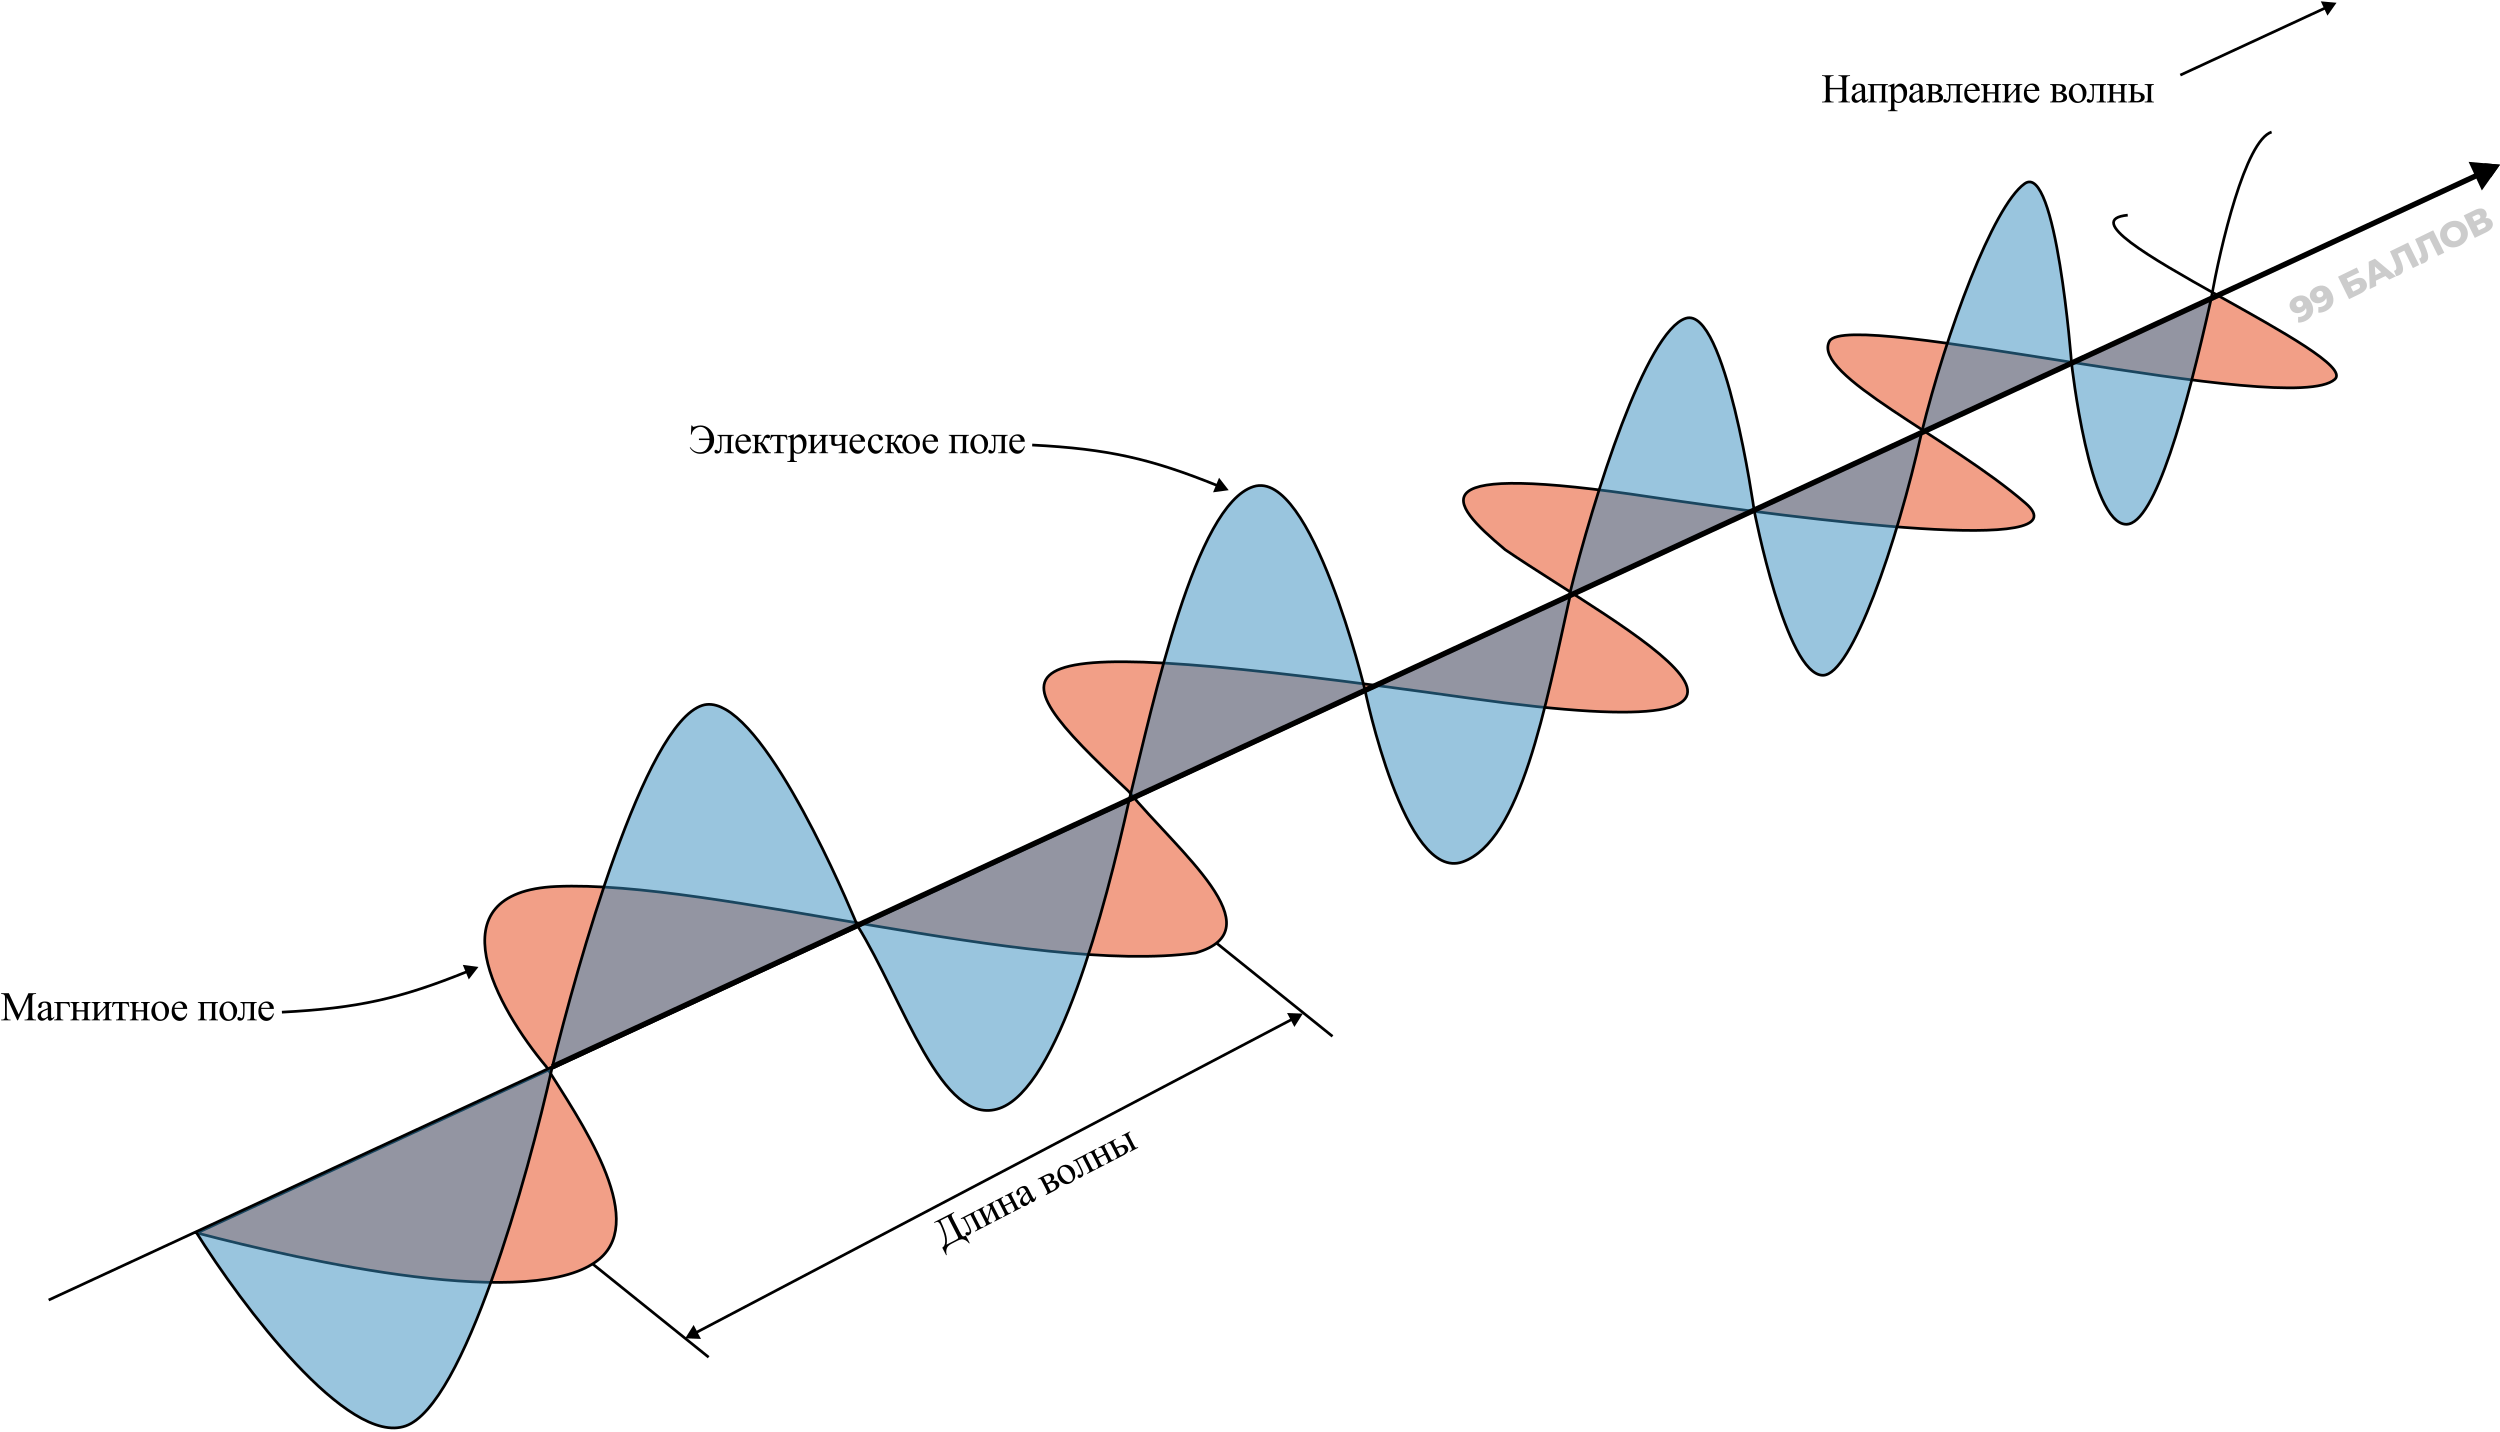 <svg width="915" height="524" viewBox="0 0 915 524" fill="none" xmlns="http://www.w3.org/2000/svg">
<path d="M840.145 108.649C841.33 108.071 842.436 107.964 843.463 108.328C844.49 108.693 845.326 109.529 845.971 110.837C846.434 111.776 846.649 112.677 846.616 113.538C846.587 114.388 846.326 115.151 845.833 115.829C845.347 116.502 844.669 117.052 843.797 117.476C843.334 117.702 842.864 117.863 842.386 117.96C841.912 118.065 841.479 118.096 841.088 118.053L841.113 115.972C841.653 116.059 842.228 115.953 842.841 115.655C843.43 115.368 843.825 114.976 844.028 114.479C844.235 113.97 844.217 113.391 843.975 112.742C843.701 113.371 843.183 113.871 842.421 114.242C841.903 114.494 841.376 114.62 840.84 114.619C840.3 114.61 839.804 114.473 839.352 114.208C838.904 113.931 838.554 113.538 838.303 113.028C838.029 112.472 837.929 111.914 838.003 111.353C838.081 110.781 838.308 110.263 838.682 109.799C839.061 109.323 839.549 108.939 840.145 108.649ZM842.152 112.304C842.49 112.139 842.718 111.912 842.837 111.62C842.953 111.321 842.933 111.015 842.779 110.702C842.628 110.396 842.401 110.201 842.096 110.117C841.795 110.02 841.468 110.058 841.115 110.23C840.785 110.391 840.561 110.617 840.442 110.908C840.33 111.196 840.354 111.5 840.512 111.821C840.667 112.134 840.892 112.335 841.189 112.424C841.494 112.508 841.815 112.468 842.152 112.304ZM847.556 105.037C848.742 104.459 849.848 104.353 850.874 104.717C851.901 105.081 852.737 105.917 853.382 107.225C853.845 108.165 854.06 109.065 854.028 109.926C853.999 110.776 853.737 111.54 853.244 112.217C852.758 112.891 852.08 113.44 851.209 113.865C850.745 114.09 850.275 114.252 849.797 114.349C849.323 114.453 848.89 114.484 848.499 114.442L848.524 112.361C849.064 112.447 849.64 112.342 850.252 112.043C850.841 111.756 851.236 111.364 851.439 110.867C851.646 110.359 851.628 109.78 851.386 109.13C851.112 109.759 850.594 110.259 849.833 110.63C849.315 110.883 848.787 111.008 848.251 111.007C847.712 110.998 847.216 110.861 846.763 110.596C846.315 110.319 845.966 109.926 845.715 109.417C845.44 108.861 845.34 108.302 845.414 107.742C845.492 107.17 845.719 106.651 846.093 106.187C846.472 105.711 846.96 105.328 847.556 105.037ZM849.563 108.692C849.901 108.528 850.129 108.3 850.249 108.009C850.364 107.71 850.344 107.403 850.19 107.09C850.039 106.785 849.812 106.59 849.507 106.505C849.206 106.409 848.879 106.447 848.526 106.619C848.197 106.779 847.972 107.005 847.853 107.297C847.741 107.584 847.765 107.888 847.923 108.209C848.078 108.523 848.303 108.724 848.6 108.812C848.905 108.897 849.226 108.857 849.563 108.692ZM855.708 101.268L862.596 97.912L863.483 99.709L858.891 101.947L859.545 103.274L861.676 102.236C862.673 101.75 863.543 101.588 864.285 101.751C865.028 101.914 865.594 102.391 865.984 103.182C866.393 104.012 866.416 104.807 866.051 105.568C865.682 106.321 864.96 106.959 863.885 107.483L859.763 109.492L855.708 101.268ZM862.909 105.89C863.301 105.699 863.561 105.475 863.688 105.219C863.815 104.963 863.807 104.69 863.664 104.4C863.378 103.82 862.835 103.726 862.034 104.116L860.362 104.931L861.237 106.705L862.909 105.89ZM873.063 101.029L869.577 102.728L869.718 104.641L867.339 105.8L866.922 95.803L869.218 94.684L876.924 101.129L874.498 102.311L873.063 101.029ZM871.534 99.647L869.177 97.532L869.415 100.68L871.534 99.647ZM881.359 88.768L885.414 96.992L883.118 98.111L879.972 91.732L877.605 92.885L878.219 94.247C878.759 95.441 879.132 96.445 879.338 97.257C879.552 98.066 879.575 98.764 879.407 99.351C879.235 99.93 878.811 100.384 878.136 100.713C877.822 100.866 877.446 100.992 877.007 101.089L876.198 99.123C876.311 99.096 876.423 99.056 876.533 99.003C876.839 98.854 877.015 98.618 877.06 98.294C877.105 97.971 877.057 97.577 876.915 97.112C876.769 96.639 876.536 96.048 876.216 95.34L874.718 92.005L881.359 88.768ZM890.552 84.288L894.607 92.512L892.311 93.631L889.166 87.252L886.799 88.405L887.412 89.767C887.952 90.961 888.325 91.964 888.531 92.777C888.745 93.586 888.768 94.284 888.6 94.871C888.428 95.45 888.004 95.904 887.329 96.233C887.015 96.386 886.639 96.511 886.2 96.609L885.391 94.642C885.505 94.616 885.617 94.576 885.726 94.523C886.033 94.374 886.208 94.137 886.253 93.814C886.298 93.491 886.25 93.097 886.108 92.632C885.963 92.159 885.73 91.568 885.41 90.859L883.911 87.525L890.552 84.288ZM900.267 89.958C899.395 90.382 898.519 90.581 897.639 90.553C896.767 90.522 895.97 90.279 895.249 89.824C894.536 89.365 893.979 88.728 893.577 87.914C893.176 87.099 893.011 86.271 893.083 85.43C893.163 84.585 893.457 83.81 893.966 83.105C894.484 82.397 895.178 81.83 896.049 81.406C896.92 80.981 897.792 80.784 898.665 80.816C899.545 80.843 900.341 81.087 901.054 81.545C901.775 82 902.337 82.635 902.738 83.45C903.14 84.264 903.301 85.094 903.221 85.939C903.149 86.78 902.855 87.555 902.337 88.264C901.828 88.969 901.138 89.533 900.267 89.958ZM899.316 88.031C899.732 87.829 900.061 87.547 900.302 87.187C900.543 86.826 900.675 86.422 900.697 85.974C900.716 85.518 900.611 85.059 900.383 84.597C900.155 84.135 899.856 83.776 899.486 83.519C899.112 83.254 898.708 83.106 898.274 83.075C897.84 83.044 897.415 83.129 896.999 83.332C896.583 83.535 896.255 83.816 896.014 84.177C895.773 84.537 895.643 84.945 895.624 85.401C895.602 85.849 895.705 86.304 895.932 86.766C896.16 87.228 896.461 87.592 896.835 87.856C897.205 88.113 897.607 88.257 898.041 88.288C898.475 88.32 898.9 88.234 899.316 88.031ZM909.662 79.843C910.226 79.762 910.714 79.825 911.128 80.031C911.549 80.234 911.879 80.578 912.119 81.064C912.478 81.792 912.475 82.507 912.111 83.21C911.75 83.9 911.048 84.5 910.004 85.009L905.777 87.069L901.722 78.845L905.725 76.894C906.714 76.412 907.572 76.227 908.299 76.339C909.03 76.439 909.564 76.83 909.9 77.512C910.097 77.911 910.172 78.311 910.127 78.713C910.089 79.11 909.934 79.486 909.662 79.843ZM905.64 81.016L907.123 80.293C907.783 79.971 907.979 79.54 907.713 79C907.446 78.46 906.983 78.35 906.324 78.671L904.84 79.394L905.64 81.016ZM909.087 83.386C909.762 83.057 909.959 82.607 909.677 82.035C909.403 81.479 908.928 81.366 908.253 81.695L906.416 82.59L907.25 84.281L909.087 83.386Z" fill="black" fill-opacity="0.2"/>
<path d="M6.317 373.453L2.479 365.096L2.479 371.732C2.479 372.342 2.545 372.723 2.677 372.875C2.858 373.08 3.144 373.182 3.534 373.182H3.886V373.453H0.429V373.182H0.78C1.2 373.182 1.498 373.055 1.674 372.801C1.781 372.645 1.835 372.289 1.835 371.732L1.835 365.243C1.835 364.803 1.786 364.486 1.688 364.291C1.62 364.149 1.493 364.032 1.308 363.939C1.127 363.841 0.834 363.792 0.429 363.792V363.521H3.241L6.845 371.292L10.39 363.521H13.202V363.792H12.858C12.433 363.792 12.133 363.919 11.957 364.173C11.85 364.33 11.796 364.686 11.796 365.243L11.796 371.732C11.796 372.342 11.864 372.723 12.001 372.875C12.182 373.08 12.467 373.182 12.858 373.182H13.202V373.453H8.983V373.182H9.335C9.76 373.182 10.058 373.055 10.229 372.801C10.336 372.645 10.39 372.289 10.39 371.732L10.39 365.096L6.559 373.453H6.317ZM17.494 372.486C16.806 373.019 16.374 373.326 16.198 373.409C15.934 373.531 15.654 373.592 15.356 373.592C14.892 373.592 14.509 373.434 14.206 373.116C13.908 372.799 13.759 372.381 13.759 371.864C13.759 371.537 13.832 371.253 13.979 371.014C14.179 370.682 14.526 370.37 15.019 370.077C15.517 369.784 16.342 369.427 17.494 369.007V368.744C17.494 368.075 17.387 367.616 17.172 367.367C16.962 367.118 16.655 366.993 16.249 366.993C15.942 366.993 15.698 367.076 15.517 367.242C15.331 367.408 15.239 367.599 15.239 367.813L15.253 368.238C15.253 368.463 15.195 368.636 15.077 368.758C14.965 368.88 14.816 368.941 14.631 368.941C14.45 368.941 14.301 368.878 14.184 368.751C14.072 368.624 14.015 368.451 14.015 368.231C14.015 367.811 14.23 367.425 14.66 367.074C15.09 366.722 15.693 366.546 16.469 366.546C17.065 366.546 17.553 366.646 17.934 366.847C18.222 366.998 18.434 367.235 18.571 367.557C18.659 367.767 18.703 368.197 18.703 368.846V371.124C18.703 371.764 18.715 372.157 18.74 372.303C18.764 372.445 18.803 372.54 18.857 372.589C18.915 372.638 18.981 372.662 19.055 372.662C19.133 372.662 19.201 372.645 19.26 372.611C19.362 372.547 19.56 372.369 19.853 372.076V372.486C19.306 373.219 18.784 373.585 18.285 373.585C18.046 373.585 17.856 373.502 17.714 373.336C17.573 373.17 17.499 372.887 17.494 372.486ZM17.494 372.01V369.454C16.757 369.747 16.281 369.955 16.066 370.077C15.681 370.292 15.405 370.516 15.239 370.75C15.073 370.985 14.99 371.241 14.99 371.52C14.99 371.871 15.095 372.164 15.305 372.398C15.514 372.628 15.756 372.743 16.03 372.743C16.401 372.743 16.889 372.499 17.494 372.01ZM25.376 366.744L25.647 368.575H25.324C25.139 367.97 24.951 367.594 24.76 367.447C24.575 367.296 24.179 367.22 23.574 367.22H22.153V371.878C22.153 372.396 22.18 372.706 22.233 372.809C22.287 372.906 22.37 372.994 22.483 373.072C22.6 373.146 22.829 373.182 23.171 373.182V373.453H19.817V373.182C20.295 373.172 20.603 373.099 20.739 372.962C20.876 372.821 20.944 372.459 20.944 371.878V368.319C20.944 367.845 20.918 367.542 20.864 367.411C20.81 367.274 20.715 367.176 20.578 367.118C20.446 367.059 20.192 367.027 19.817 367.022V366.744H25.376ZM28.005 369.74H30.906V368.319C30.906 367.894 30.889 367.618 30.854 367.491C30.82 367.359 30.735 367.25 30.598 367.162C30.466 367.069 30.229 367.022 29.888 367.022V366.744H33.132V367.022C32.83 367.022 32.607 367.057 32.466 367.125C32.329 367.193 32.236 367.293 32.187 367.425C32.139 367.552 32.114 367.85 32.114 368.319V371.878C32.114 372.303 32.131 372.584 32.165 372.721C32.205 372.857 32.295 372.97 32.436 373.058C32.578 373.141 32.81 373.182 33.132 373.182V373.453H29.888V373.182C30.293 373.182 30.564 373.109 30.701 372.962C30.837 372.811 30.906 372.45 30.906 371.878V370.216H28.005V371.878C28.005 372.303 28.022 372.584 28.056 372.721C28.096 372.857 28.186 372.97 28.328 373.058C28.469 373.141 28.701 373.182 29.023 373.182V373.453H25.779V373.182C26.213 373.182 26.492 373.104 26.614 372.948C26.736 372.787 26.797 372.43 26.797 371.878V368.319C26.797 367.894 26.777 367.613 26.738 367.477C26.704 367.34 26.616 367.23 26.474 367.147C26.333 367.064 26.101 367.022 25.779 367.022V366.744H29.023V367.022C28.721 367.022 28.498 367.057 28.357 367.125C28.22 367.193 28.127 367.293 28.078 367.425C28.03 367.552 28.005 367.85 28.005 368.319V369.74ZM35.733 371.388L38.633 368.033C38.623 367.657 38.552 367.396 38.421 367.25C38.289 367.103 38.062 367.027 37.739 367.022V366.744H40.86V367.022C40.532 367.022 40.313 367.057 40.2 367.125C40.088 367.188 40 367.269 39.937 367.367C39.873 367.464 39.842 367.782 39.842 368.319V371.878C39.842 372.396 39.868 372.706 39.922 372.809C39.976 372.906 40.059 372.994 40.171 373.072C40.288 373.146 40.518 373.182 40.86 373.182V373.453H37.615V373.182C38.02 373.182 38.291 373.109 38.428 372.962C38.565 372.811 38.633 372.45 38.633 371.878V368.722L35.733 372.083C35.742 372.499 35.801 372.784 35.908 372.94C36.016 373.097 36.248 373.177 36.604 373.182V373.453H33.506V373.182C33.941 373.182 34.219 373.104 34.341 372.948C34.463 372.787 34.524 372.43 34.524 371.878V368.319C34.524 367.796 34.497 367.489 34.444 367.396C34.39 367.298 34.307 367.213 34.194 367.14C34.082 367.062 33.853 367.022 33.506 367.022V366.744H36.751V367.022C36.423 367.022 36.204 367.057 36.092 367.125C35.979 367.188 35.891 367.269 35.828 367.367C35.764 367.464 35.733 367.782 35.733 368.319V371.388ZM41.263 366.744H47.063L47.356 368.561H47.027C46.968 368.194 46.871 367.911 46.734 367.711C46.597 367.511 46.441 367.379 46.265 367.315C46.089 367.252 45.789 367.22 45.364 367.22H44.778V371.878C44.778 372.376 44.808 372.694 44.866 372.831C44.93 372.962 45.03 373.05 45.166 373.094C45.303 373.138 45.616 373.167 46.104 373.182V373.453H42.456V373.182C42.925 373.172 43.226 373.097 43.357 372.955C43.494 372.813 43.562 372.455 43.562 371.878V367.22H42.962C42.542 367.22 42.256 367.247 42.105 367.301C41.954 367.35 41.807 367.472 41.666 367.667C41.529 367.857 41.412 368.155 41.314 368.561H40.984L41.263 366.744ZM49.722 369.74H52.623V368.319C52.623 367.894 52.606 367.618 52.572 367.491C52.537 367.359 52.452 367.25 52.315 367.162C52.183 367.069 51.947 367.022 51.605 367.022V366.744H54.849V367.022C54.547 367.022 54.325 367.057 54.183 367.125C54.046 367.193 53.953 367.293 53.905 367.425C53.856 367.552 53.831 367.85 53.831 368.319V371.878C53.831 372.303 53.848 372.584 53.883 372.721C53.922 372.857 54.012 372.97 54.154 373.058C54.295 373.141 54.527 373.182 54.849 373.182V373.453H51.605V373.182C52.01 373.182 52.281 373.109 52.418 372.962C52.554 372.811 52.623 372.45 52.623 371.878V370.216H49.722V371.878C49.722 372.303 49.74 372.584 49.774 372.721C49.813 372.857 49.903 372.97 50.045 373.058C50.186 373.141 50.418 373.182 50.74 373.182V373.453H47.496V373.182C47.931 373.182 48.209 373.104 48.331 372.948C48.453 372.787 48.514 372.43 48.514 371.878V368.319C48.514 367.894 48.494 367.613 48.455 367.477C48.421 367.34 48.333 367.23 48.192 367.147C48.05 367.064 47.818 367.022 47.496 367.022V366.744H50.74V367.022C50.438 367.022 50.216 367.057 50.074 367.125C49.937 367.193 49.844 367.293 49.796 367.425C49.747 367.552 49.722 367.85 49.722 368.319V369.74ZM58.636 366.546C59.652 366.546 60.467 366.932 61.083 367.704C61.605 368.363 61.866 369.12 61.866 369.974C61.866 370.575 61.722 371.183 61.434 371.798C61.146 372.413 60.748 372.877 60.24 373.189C59.737 373.502 59.176 373.658 58.556 373.658C57.545 373.658 56.742 373.255 56.146 372.45C55.643 371.771 55.392 371.009 55.392 370.165C55.392 369.549 55.543 368.939 55.846 368.333C56.153 367.723 56.556 367.274 57.054 366.986C57.552 366.693 58.08 366.546 58.636 366.546ZM58.409 367.022C58.151 367.022 57.889 367.101 57.626 367.257C57.367 367.408 57.157 367.677 56.996 368.062C56.835 368.448 56.754 368.944 56.754 369.549C56.754 370.526 56.947 371.368 57.333 372.076C57.723 372.784 58.236 373.138 58.871 373.138C59.344 373.138 59.735 372.943 60.043 372.552C60.35 372.162 60.504 371.49 60.504 370.538C60.504 369.347 60.248 368.409 59.735 367.726C59.388 367.257 58.946 367.022 58.409 367.022ZM63.873 369.271C63.869 370.267 64.11 371.048 64.599 371.615C65.087 372.181 65.66 372.464 66.32 372.464C66.759 372.464 67.14 372.345 67.462 372.105C67.79 371.861 68.063 371.446 68.283 370.86L68.51 371.007C68.407 371.676 68.109 372.286 67.616 372.838C67.123 373.385 66.505 373.658 65.763 373.658C64.957 373.658 64.266 373.346 63.69 372.721C63.119 372.091 62.833 371.246 62.833 370.187C62.833 369.039 63.126 368.146 63.712 367.506C64.303 366.861 65.043 366.539 65.931 366.539C66.683 366.539 67.301 366.788 67.785 367.286C68.268 367.779 68.51 368.441 68.51 369.271H63.873ZM63.873 368.846H66.979C66.954 368.417 66.903 368.114 66.825 367.938C66.703 367.665 66.52 367.45 66.276 367.293C66.037 367.137 65.785 367.059 65.521 367.059C65.116 367.059 64.752 367.218 64.43 367.535C64.113 367.848 63.927 368.285 63.873 368.846ZM77.556 367.22H74.655V371.878C74.655 372.396 74.682 372.706 74.736 372.809C74.79 372.906 74.873 372.994 74.985 373.072C75.102 373.146 75.332 373.182 75.673 373.182V373.453H72.429V373.182C72.863 373.182 73.142 373.104 73.264 372.948C73.386 372.787 73.447 372.43 73.447 371.878V368.319C73.447 367.796 73.42 367.489 73.366 367.396C73.312 367.298 73.23 367.213 73.117 367.14C73.005 367.062 72.775 367.022 72.429 367.022V366.744H79.782V367.022C79.455 367.022 79.235 367.057 79.123 367.125C79.011 367.188 78.923 367.269 78.859 367.367C78.796 367.464 78.764 367.782 78.764 368.319V371.878C78.764 372.396 78.791 372.706 78.845 372.809C78.898 372.906 78.981 372.994 79.094 373.072C79.211 373.146 79.44 373.182 79.782 373.182V373.453H76.538V373.182C76.943 373.182 77.214 373.109 77.351 372.962C77.487 372.811 77.556 372.45 77.556 371.878V367.22ZM83.569 366.546C84.585 366.546 85.4 366.932 86.015 367.704C86.538 368.363 86.799 369.12 86.799 369.974C86.799 370.575 86.655 371.183 86.367 371.798C86.079 372.413 85.681 372.877 85.173 373.189C84.67 373.502 84.109 373.658 83.489 373.658C82.478 373.658 81.675 373.255 81.079 372.45C80.576 371.771 80.325 371.009 80.325 370.165C80.325 369.549 80.476 368.939 80.779 368.333C81.086 367.723 81.489 367.274 81.987 366.986C82.485 366.693 83.013 366.546 83.569 366.546ZM83.342 367.022C83.083 367.022 82.822 367.101 82.558 367.257C82.3 367.408 82.09 367.677 81.928 368.062C81.767 368.448 81.687 368.944 81.687 369.549C81.687 370.526 81.88 371.368 82.265 372.076C82.656 372.784 83.169 373.138 83.803 373.138C84.277 373.138 84.668 372.943 84.975 372.552C85.283 372.162 85.437 371.49 85.437 370.538C85.437 369.347 85.18 368.409 84.668 367.726C84.321 367.257 83.879 367.022 83.342 367.022ZM87.971 366.744H93.97V367.022C93.638 367.022 93.416 367.057 93.303 367.125C93.196 367.188 93.111 367.269 93.047 367.367C92.984 367.464 92.952 367.782 92.952 368.319V371.878C92.952 372.396 92.979 372.706 93.032 372.809C93.086 372.906 93.169 372.994 93.281 373.072C93.398 373.146 93.628 373.182 93.97 373.182V373.453H90.498V373.182C90.874 373.182 91.133 373.163 91.275 373.124C91.421 373.084 91.536 372.992 91.619 372.845C91.702 372.694 91.743 372.372 91.743 371.878V367.22H89.509V370.047C89.509 371.117 89.46 371.869 89.363 372.303C89.27 372.733 89.082 373.053 88.799 373.263C88.521 373.468 88.201 373.57 87.84 373.57C87.215 373.57 86.902 373.312 86.902 372.794C86.902 372.618 86.951 372.474 87.048 372.362C87.151 372.25 87.283 372.193 87.444 372.193C87.615 372.193 87.773 372.264 87.92 372.406C88.111 372.591 88.254 372.684 88.352 372.684C88.572 372.684 88.731 372.501 88.828 372.135C88.931 371.764 88.982 371.117 88.982 370.194V368.714C88.982 367.953 88.926 367.489 88.814 367.323C88.706 367.157 88.425 367.057 87.971 367.022V366.744ZM95.596 369.271C95.591 370.267 95.833 371.048 96.321 371.615C96.809 372.181 97.383 372.464 98.042 372.464C98.482 372.464 98.863 372.345 99.185 372.105C99.512 371.861 99.785 371.446 100.005 370.86L100.232 371.007C100.13 371.676 99.832 372.286 99.339 372.838C98.846 373.385 98.228 373.658 97.486 373.658C96.68 373.658 95.989 373.346 95.413 372.721C94.842 372.091 94.556 371.246 94.556 370.187C94.556 369.039 94.849 368.146 95.435 367.506C96.026 366.861 96.766 366.539 97.654 366.539C98.406 366.539 99.024 366.788 99.507 367.286C99.991 367.779 100.232 368.441 100.232 369.271H95.596ZM95.596 368.846H98.702C98.677 368.417 98.626 368.114 98.548 367.938C98.426 367.665 98.243 367.45 97.998 367.293C97.759 367.137 97.508 367.059 97.244 367.059C96.839 367.059 96.475 367.218 96.153 367.535C95.835 367.848 95.65 368.285 95.596 368.846Z" fill="black"/>
<path d="M219.428 460.755C196.04 480.514 111.032 461.453 72.117 451.27L200.71 391.633C200.444 391.211 200.184 390.797 199.929 390.391C182.149 369.246 158 326.455 203.651 324.449C231.402 323.23 273.354 330.906 316.008 338.161L415.2 292.16C414.458 291.297 413.739 290.442 413.049 289.599C364.411 243.959 358.367 231.748 504.11 250.926L576.107 217.536C567.263 211.872 558.351 206.275 550.888 201.189C529.303 183.138 518.387 168.914 604.478 181.952C615.606 183.593 628.422 185.407 641.684 187.124L704.533 157.976C683.548 144.339 665.407 132.537 669.585 124.874C672.945 118.713 715.447 125.873 758.997 132.718L811.852 108.205C835.042 121.197 859.318 134.479 854.562 138.805C846.631 146.019 802.296 139.524 758.997 132.718L704.533 157.976C717.191 166.202 730.883 175.095 741.337 184.15C759.245 199.662 696.628 194.234 641.684 187.124L576.107 217.536C617.832 244.257 658.057 272.459 537.595 255.5C525.637 253.817 514.489 252.292 504.11 250.926L415.2 292.16C433.634 313.612 466.231 340.575 437.611 348.77C406.897 353.02 361.061 345.825 316.008 338.161L200.71 391.633C212.861 410.9 236.879 446.013 219.428 460.755Z" fill="#E64011" fill-opacity="0.5"/>
<path d="M778.75 78.74C762.728 80.307 786.649 94.085 811.852 108.205M811.852 108.205C835.042 121.197 859.318 134.479 854.562 138.805C838.654 153.275 676.284 112.588 669.585 124.874C662.887 137.159 713.55 160.081 741.337 184.15C763.567 203.406 661.707 190.393 604.478 181.952C518.387 168.914 529.303 183.138 550.888 201.189C593.562 230.273 683.59 276.053 537.595 255.5C357.722 230.178 360.947 240.708 413.049 289.599C430.912 311.412 467.383 340.245 437.611 348.77C377.818 357.044 260.714 321.942 203.651 324.449C158 326.455 182.149 369.246 199.929 390.391C211.789 409.352 237.261 445.69 219.428 460.755C196.04 480.514 111.032 461.453 72.117 451.27L811.852 108.205Z" stroke="black"/>
<path d="M148.484 521.894C127.213 529.401 88.436 477.661 71.706 450.853L202.143 390.439C211.167 353.767 235.802 264.933 257.072 258.167C259.233 257.48 261.539 257.764 263.94 258.828C264.494 259.073 265.053 259.36 265.616 259.686C286.65 271.869 313.787 338.73 313.787 338.73L413.333 292.625C422.357 255.953 437.496 184.863 458.766 178.097C480.037 171.332 499.601 252.669 499.601 252.669L574.339 218.053C583.363 181.381 602.503 121.112 616.989 116.504C631.475 111.896 642.002 186.714 642.002 186.714L703.319 158.315C712.343 121.643 729.407 75.563 740.988 67.234C752.568 58.904 758.185 132.903 758.185 132.903L809.311 109.224C800.287 149.914 788.674 191.894 778.248 191.894C764.693 191.894 758.185 132.903 758.185 132.903L703.319 158.315C694.295 199.005 677.631 247.154 667.205 247.154C653.65 247.154 642.002 186.714 642.002 186.714L574.694 217.889C565.67 258.579 556.579 307.941 535.309 315.449C514.039 322.956 499.601 252.669 499.601 252.669L413.333 292.625C404.309 333.315 387.147 398.131 365.877 405.638C344.607 413.145 330.517 365.539 313.787 338.73L202.143 390.439C193.119 431.13 169.754 514.387 148.484 521.894Z" fill="#358CBE" fill-opacity="0.5"/>
<path d="M71.706 450.853L71.496 450.399L71.706 450.853ZM148.484 521.894L148.65 522.366L148.484 521.894ZM915.008 60.269L909.258 59.751L911.684 64.99L915.008 60.269ZM535.309 315.449L535.142 314.977L535.309 315.449ZM257.072 258.167L256.921 257.691L257.072 258.167ZM257.071 258.166L257.222 258.643L257.071 258.166ZM458.766 178.097L458.918 178.574L458.766 178.097ZM616.989 116.504L616.837 116.027L616.989 116.504ZM18.023 476.268L71.916 451.306L71.496 450.399L17.602 475.36L18.023 476.268ZM71.282 451.117C79.658 464.539 93.554 484.205 108.028 499.585C115.263 507.272 122.663 513.91 129.605 518.158C136.529 522.393 143.113 524.32 148.65 522.366L148.317 521.423C143.219 523.222 136.98 521.497 130.127 517.305C123.294 513.124 115.965 506.559 108.756 498.899C94.342 483.583 80.485 463.975 72.13 450.588L71.282 451.117ZM71.916 451.306L202.353 390.893L201.933 389.986L71.496 450.399L71.916 451.306ZM202.353 390.893L313.998 339.184L313.577 338.277L201.933 389.986L202.353 390.893ZM313.998 339.184L413.543 293.079L413.123 292.171L313.577 338.277L313.998 339.184ZM413.543 293.079L499.811 253.122L499.391 252.215L413.123 292.171L413.543 293.079ZM499.811 253.122L574.549 218.507L574.129 217.6L499.391 252.215L499.811 253.122ZM574.549 218.507L574.904 218.343L574.484 217.435L574.129 217.6L574.549 218.507ZM574.904 218.343L642.212 187.168L641.792 186.261L574.484 217.435L574.904 218.343ZM642.212 187.168L703.529 158.769L703.109 157.861L641.792 186.261L642.212 187.168ZM703.529 158.769L758.395 133.357L757.975 132.449L703.109 157.861L703.529 158.769ZM758.395 133.357L809.521 109.677L809.101 108.77L757.975 132.449L758.395 133.357ZM809.521 109.677L911.135 62.614L910.714 61.707L809.101 108.77L809.521 109.677ZM148.65 522.366C151.424 521.387 154.184 519.193 156.902 516.089C159.625 512.979 162.337 508.92 165.008 504.154C170.351 494.622 175.558 482.21 180.376 468.779C190.014 441.915 198.116 410.906 202.631 390.548L201.655 390.331C197.146 410.663 189.054 441.628 179.435 468.442C174.625 481.85 169.439 494.203 164.136 503.665C161.484 508.396 158.811 512.391 156.15 515.43C153.484 518.475 150.86 520.525 148.317 521.423L148.65 522.366ZM313.363 338.995C317.531 345.673 321.538 353.653 325.545 361.772C329.547 369.881 333.55 378.128 337.697 385.303C341.839 392.471 346.153 398.619 350.797 402.504C355.459 406.405 360.509 408.063 366.044 406.11L365.711 405.167C360.61 406.967 355.923 405.49 351.438 401.737C346.935 397.97 342.693 391.949 338.563 384.802C334.437 377.663 330.451 369.451 326.442 361.329C322.437 353.216 318.409 345.192 314.212 338.466L313.363 338.995ZM366.044 406.11C371.533 404.172 376.671 398.582 381.423 390.795C386.189 382.987 390.624 372.874 394.667 361.746C402.756 339.486 409.308 313.084 413.821 292.733L412.845 292.517C408.334 312.856 401.793 339.207 393.727 361.404C389.694 372.505 385.286 382.547 380.57 390.274C375.84 398.024 370.856 403.351 365.711 405.167L366.044 406.11ZM499.601 252.669C499.111 252.769 499.111 252.77 499.112 252.77C499.112 252.771 499.112 252.772 499.112 252.773C499.113 252.775 499.113 252.778 499.114 252.783C499.116 252.792 499.119 252.804 499.122 252.822C499.129 252.856 499.14 252.906 499.154 252.973C499.182 253.107 499.224 253.305 499.28 253.562C499.391 254.077 499.557 254.83 499.776 255.786C500.213 257.697 500.861 260.418 501.705 263.66C503.394 270.141 505.868 278.711 509.011 287.05C512.15 295.38 515.97 303.52 520.363 309.115C524.74 314.69 529.836 317.91 535.475 315.92L535.142 314.977C530.146 316.74 525.462 313.99 521.149 308.497C516.853 303.025 513.076 295.001 509.947 286.698C506.821 278.403 504.357 269.87 502.673 263.408C501.832 260.177 501.186 257.466 500.75 255.563C500.533 254.611 500.368 253.862 500.257 253.351C500.202 253.095 500.16 252.899 500.132 252.767C500.119 252.701 500.108 252.651 500.101 252.618C500.098 252.601 500.095 252.589 500.093 252.58C500.093 252.576 500.092 252.573 500.092 252.571C500.091 252.57 500.091 252.569 500.091 252.569C500.091 252.568 500.091 252.568 499.601 252.669ZM535.475 315.92C540.944 313.99 545.578 309.39 549.59 303.027C553.606 296.658 557.033 288.469 560.068 279.269C566.138 260.873 570.674 238.324 575.182 217.997L574.206 217.781C569.69 238.144 565.168 260.621 559.119 278.956C556.095 288.121 552.697 296.223 548.744 302.493C544.788 308.768 540.308 313.154 535.142 314.977L535.475 315.92ZM642.002 186.714C641.511 186.809 641.511 186.809 641.511 186.81C641.511 186.81 641.512 186.811 641.512 186.812C641.512 186.814 641.513 186.817 641.513 186.82C641.515 186.828 641.517 186.839 641.52 186.854C641.526 186.883 641.534 186.927 641.545 186.984C641.568 187.099 641.602 187.269 641.646 187.491C641.735 187.935 641.867 188.586 642.04 189.414C642.385 191.069 642.894 193.433 643.547 196.27C644.852 201.943 646.734 209.51 649.042 217.08C651.348 224.645 654.086 232.236 657.107 237.945C658.616 240.797 660.209 243.205 661.873 244.907C663.531 246.603 665.317 247.654 667.205 247.654V246.654C665.704 246.654 664.161 245.817 662.588 244.208C661.02 242.604 659.479 240.29 657.99 237.477C655.015 231.853 652.299 224.334 649.999 216.789C647.7 209.249 645.823 201.706 644.521 196.046C643.87 193.217 643.363 190.859 643.019 189.209C642.846 188.384 642.715 187.736 642.627 187.295C642.582 187.074 642.549 186.905 642.527 186.791C642.515 186.735 642.507 186.691 642.501 186.663C642.499 186.648 642.497 186.637 642.495 186.63C642.494 186.627 642.494 186.624 642.494 186.622C642.493 186.621 642.493 186.621 642.493 186.62C642.493 186.62 642.493 186.62 642.002 186.714ZM667.205 247.654C668.699 247.654 670.219 246.797 671.724 245.369C673.24 243.931 674.807 241.85 676.403 239.257C679.596 234.069 682.951 226.746 686.254 218.173C692.862 201.022 699.291 178.787 703.807 158.423L702.831 158.207C698.323 178.533 691.907 200.718 685.321 217.814C682.027 226.364 678.697 233.622 675.551 238.733C673.978 241.291 672.462 243.29 671.036 244.643C669.599 246.007 668.317 246.654 667.205 246.654V247.654ZM758.185 132.903C757.688 132.958 757.688 132.958 757.688 132.959C757.688 132.959 757.688 132.96 757.688 132.961C757.689 132.963 757.689 132.965 757.689 132.969C757.69 132.976 757.691 132.987 757.693 133.002C757.696 133.03 757.701 133.073 757.707 133.129C757.72 133.241 757.739 133.407 757.765 133.624C757.816 134.058 757.893 134.693 757.995 135.501C758.2 137.117 758.508 139.425 758.919 142.194C759.742 147.731 760.981 155.118 762.646 162.508C764.308 169.892 766.402 177.306 768.939 182.883C770.207 185.671 771.599 188.028 773.125 189.696C774.649 191.363 776.357 192.394 778.248 192.394V191.394C776.749 191.394 775.289 190.581 773.863 189.022C772.438 187.464 771.098 185.213 769.85 182.469C767.355 176.986 765.28 169.652 763.621 162.289C761.964 154.931 760.729 147.57 759.908 142.047C759.498 139.286 759.191 136.985 758.987 135.375C758.885 134.57 758.809 133.938 758.758 133.507C758.733 133.292 758.714 133.127 758.701 133.016C758.695 132.96 758.69 132.918 758.687 132.89C758.685 132.876 758.684 132.866 758.683 132.859C758.683 132.855 758.682 132.852 758.682 132.851C758.682 132.85 758.682 132.849 758.682 132.849C758.682 132.848 758.682 132.848 758.185 132.903ZM778.248 192.394C779.726 192.394 781.163 191.65 782.544 190.378C783.928 189.104 785.301 187.259 786.662 184.953C789.383 180.337 792.108 173.78 794.778 165.979C800.122 150.371 805.286 129.681 809.799 109.332L808.823 109.115C804.312 129.457 799.158 150.102 793.832 165.656C791.169 173.436 788.47 179.917 785.8 184.445C784.465 186.709 783.15 188.462 781.867 189.643C780.582 190.825 779.376 191.394 778.248 191.394V192.394ZM313.787 338.73C314.251 338.542 314.251 338.542 314.25 338.541C314.25 338.541 314.25 338.54 314.249 338.539C314.249 338.537 314.247 338.534 314.246 338.53C314.242 338.521 314.237 338.509 314.231 338.493C314.217 338.461 314.198 338.412 314.172 338.349C314.119 338.221 314.042 338.032 313.94 337.785C313.735 337.291 313.433 336.566 313.041 335.639C312.257 333.784 311.113 331.122 309.675 327.89C306.8 321.425 302.746 312.678 298.034 303.548C293.322 294.419 287.947 284.899 282.428 276.893C276.921 268.904 271.228 262.359 265.867 259.254L265.366 260.119C270.521 263.105 276.108 269.486 281.605 277.46C287.09 285.417 292.443 294.896 297.145 304.006C301.846 313.114 305.892 321.843 308.762 328.296C310.197 331.522 311.338 334.179 312.12 336.028C312.511 336.953 312.812 337.676 313.016 338.168C313.117 338.413 313.195 338.601 313.246 338.728C313.272 338.791 313.292 338.839 313.305 338.871C313.311 338.887 313.316 338.899 313.319 338.907C313.321 338.911 313.322 338.914 313.323 338.915C313.323 338.916 313.324 338.917 313.324 338.918C313.324 338.918 313.324 338.918 313.787 338.73ZM265.867 259.254C265.289 258.919 264.714 258.624 264.142 258.37L263.737 259.285C264.273 259.522 264.816 259.801 265.366 260.119L265.867 259.254ZM264.142 258.37C261.663 257.272 259.228 256.957 256.921 257.691L257.224 258.644C259.237 258.003 261.415 258.256 263.737 259.285L264.142 258.37ZM256.921 257.691C254.134 258.577 251.349 260.785 248.597 263.962C245.839 267.146 243.078 271.347 240.348 276.29C234.887 286.177 229.521 299.09 224.545 312.919C214.591 340.581 206.171 371.977 201.658 390.32L202.629 390.559C207.139 372.23 215.549 340.873 225.486 313.258C230.455 299.449 235.8 286.593 241.223 276.774C243.935 271.864 246.658 267.729 249.353 264.617C252.055 261.497 254.693 259.449 257.224 258.644L256.921 257.691ZM313.786 338.729C314.249 338.541 314.249 338.541 314.249 338.541C314.249 338.54 314.248 338.539 314.248 338.538C314.247 338.536 314.246 338.533 314.244 338.529C314.241 338.521 314.236 338.508 314.229 338.492C314.216 338.46 314.196 338.411 314.17 338.348C314.118 338.22 314.04 338.031 313.938 337.784C313.734 337.291 313.431 336.565 313.039 335.638C312.255 333.784 311.112 331.122 309.674 327.889C306.799 321.425 302.745 312.678 298.033 303.548C293.322 294.42 287.947 284.9 282.428 276.894C276.921 268.905 271.228 262.36 265.867 259.254L265.366 260.119C270.521 263.106 276.108 269.487 281.605 277.461C287.09 285.418 292.442 294.897 297.144 304.007C301.845 313.114 305.89 321.843 308.76 328.296C310.195 331.522 311.336 334.178 312.118 336.028C312.509 336.952 312.81 337.675 313.014 338.167C313.116 338.413 313.193 338.601 313.245 338.727C313.271 338.79 313.29 338.838 313.303 338.87C313.31 338.886 313.314 338.898 313.318 338.906C313.319 338.91 313.321 338.913 313.321 338.915C313.322 338.916 313.322 338.916 313.322 338.917C313.322 338.917 313.323 338.918 313.786 338.729ZM264.142 258.37C261.663 257.271 259.227 256.956 256.919 257.69L257.222 258.643C259.236 258.002 261.414 258.255 263.737 259.285L264.142 258.37ZM256.919 257.69C254.133 258.576 251.348 260.784 248.596 263.961C245.838 267.145 243.076 271.347 240.346 276.29C234.886 286.176 229.52 299.089 224.543 312.918C214.589 340.58 206.17 371.976 201.656 390.319L202.627 390.558C207.137 372.229 215.547 340.872 225.484 313.257C230.453 299.448 235.798 286.592 241.221 276.773C243.933 271.863 246.656 267.728 249.352 264.616C252.054 261.496 254.691 259.448 257.222 258.643L256.919 257.69ZM499.601 252.669C500.087 252.552 500.087 252.551 500.087 252.551C500.087 252.55 500.087 252.549 500.086 252.548C500.086 252.545 500.085 252.542 500.084 252.537C500.081 252.527 500.078 252.512 500.073 252.492C500.063 252.452 500.049 252.394 500.03 252.317C499.992 252.162 499.936 251.934 499.861 251.636C499.712 251.04 499.491 250.168 499.203 249.061C498.625 246.847 497.777 243.692 496.692 239.927C494.523 232.399 491.409 222.428 487.626 212.665C483.847 202.91 479.389 193.329 474.525 186.602C472.094 183.239 469.54 180.558 466.889 178.933C464.227 177.3 461.444 176.721 458.615 177.621L458.918 178.574C461.406 177.782 463.888 178.265 466.366 179.785C468.857 181.313 471.321 183.876 473.715 187.188C478.502 193.809 482.923 203.293 486.694 213.027C490.462 222.752 493.567 232.692 495.731 240.204C496.813 243.959 497.659 247.106 498.235 249.313C498.523 250.417 498.743 251.286 498.891 251.878C498.965 252.175 499.021 252.402 499.059 252.555C499.077 252.631 499.092 252.689 499.101 252.728C499.106 252.747 499.109 252.762 499.112 252.771C499.113 252.776 499.114 252.78 499.114 252.782C499.114 252.783 499.115 252.784 499.115 252.785C499.115 252.785 499.115 252.786 499.601 252.669ZM458.615 177.621C453.098 179.376 448.083 185.247 443.526 193.447C438.952 201.677 434.772 212.379 430.982 223.991C423.403 247.216 417.355 274.185 412.847 292.505L413.818 292.744C418.334 274.393 424.369 247.48 431.933 224.301C435.715 212.712 439.872 202.08 444.4 193.932C448.946 185.754 453.799 180.202 458.918 178.574L458.615 177.621ZM642.002 186.714C642.497 186.645 642.497 186.644 642.497 186.644C642.497 186.643 642.497 186.642 642.497 186.641C642.496 186.639 642.496 186.635 642.495 186.631C642.494 186.621 642.492 186.608 642.489 186.59C642.484 186.553 642.477 186.5 642.466 186.429C642.446 186.287 642.415 186.076 642.375 185.802C642.294 185.254 642.174 184.452 642.016 183.432C641.699 181.392 641.231 178.485 640.623 175.01C639.409 168.062 637.638 158.841 635.413 149.762C633.19 140.69 630.507 131.729 627.46 125.316C625.939 122.113 624.308 119.504 622.568 117.837C620.821 116.162 618.888 115.375 616.837 116.027L617.14 116.98C618.71 116.481 620.275 117.024 621.876 118.559C623.485 120.101 625.054 122.581 626.557 125.745C629.558 132.063 632.223 140.943 634.442 150C636.66 159.05 638.426 168.246 639.638 175.182C640.244 178.65 640.712 181.551 641.027 183.585C641.185 184.602 641.305 185.402 641.386 185.948C641.426 186.221 641.456 186.43 641.477 186.571C641.487 186.642 641.494 186.695 641.499 186.731C641.502 186.748 641.504 186.762 641.505 186.771C641.506 186.775 641.506 186.779 641.507 186.781C641.507 186.782 641.507 186.783 641.507 186.783C641.507 186.784 641.507 186.784 642.002 186.714ZM616.837 116.027C614.902 116.643 612.946 118.165 610.994 120.353C609.036 122.549 607.045 125.456 605.049 128.907C601.058 135.812 597.014 144.952 593.148 155.076C585.415 175.328 578.368 199.584 573.853 217.934L574.824 218.173C579.333 199.85 586.368 175.636 594.082 155.433C597.94 145.33 601.962 136.246 605.915 129.408C607.892 125.989 609.844 123.145 611.74 121.019C613.643 118.886 615.454 117.516 617.14 116.98L616.837 116.027ZM758.185 132.903C758.684 132.865 758.684 132.865 758.684 132.864C758.684 132.864 758.683 132.863 758.683 132.862C758.683 132.859 758.683 132.856 758.683 132.851C758.682 132.842 758.681 132.829 758.679 132.811C758.677 132.775 758.673 132.722 758.667 132.652C758.656 132.512 758.64 132.304 758.617 132.034C758.573 131.493 758.507 130.701 758.419 129.696C758.243 127.687 757.978 124.826 757.624 121.419C756.916 114.607 755.851 105.607 754.422 96.864C752.996 88.131 751.202 79.62 749.029 73.805C747.947 70.91 746.746 68.613 745.4 67.305C744.72 66.645 743.971 66.204 743.151 66.102C742.322 65.999 741.498 66.251 740.696 66.828L741.28 67.639C741.925 67.175 742.502 67.029 743.027 67.095C743.562 67.161 744.121 67.457 744.703 68.022C745.881 69.167 747.019 71.284 748.092 74.155C750.229 79.872 752.01 88.3 753.435 97.025C754.859 105.741 755.922 114.72 756.629 121.523C756.983 124.923 757.247 127.778 757.423 129.783C757.511 130.786 757.577 131.576 757.621 132.115C757.643 132.384 757.659 132.591 757.67 132.73C757.676 132.8 757.68 132.853 757.682 132.888C757.684 132.906 757.685 132.919 757.685 132.928C757.686 132.932 757.686 132.936 757.686 132.938C757.686 132.939 757.686 132.94 757.686 132.94C757.686 132.941 757.686 132.941 758.185 132.903ZM740.696 66.828C737.703 68.981 734.42 73.511 731.048 79.579C727.665 85.669 724.155 93.377 720.73 101.961C713.879 119.129 707.35 139.839 702.833 158.195L703.804 158.434C708.311 140.119 714.827 119.453 721.659 102.331C725.075 93.77 728.567 86.104 731.922 80.065C735.289 74.005 738.482 69.652 741.28 67.639L740.696 66.828ZM809.804 109.31C811.481 99.803 814.596 85.355 818.489 72.915C820.436 66.692 822.573 60.991 824.812 56.665C825.933 54.502 827.071 52.698 828.214 51.349C829.362 49.994 830.481 49.136 831.554 48.799L831.254 47.845C829.923 48.264 828.655 49.281 827.451 50.702C826.242 52.13 825.064 54.005 823.924 56.205C821.646 60.606 819.489 66.371 817.535 72.616C813.625 85.11 810.5 99.603 808.819 109.137L809.804 109.31Z" fill="black"/>
<path d="M252.858 159.056L253.026 155.731H253.275C253.471 156.078 253.656 156.251 253.832 156.251C253.905 156.251 254.044 156.214 254.25 156.141C255.031 155.858 255.739 155.716 256.374 155.716C257.287 155.716 258.097 155.934 258.805 156.368C259.518 156.798 260.124 157.406 260.622 158.192C261.12 158.973 261.369 159.889 261.369 160.938C261.369 162.384 260.902 163.607 259.97 164.608C259.042 165.604 257.846 166.102 256.381 166.102C254.701 166.102 253.39 165.338 252.448 163.81L252.646 163.656C253.568 164.911 254.718 165.538 256.095 165.538C256.793 165.538 257.394 165.37 257.897 165.033C258.4 164.696 258.822 164.183 259.164 163.495C259.506 162.806 259.677 161.993 259.677 161.056H255.81V160.514H259.677C259.574 159.02 259.198 157.933 258.549 157.254C257.899 156.571 257.177 156.229 256.381 156.229C255.683 156.229 254.999 156.488 254.33 157.005C253.661 157.518 253.261 158.202 253.129 159.056H252.858ZM262.57 159.166H268.569V159.444C268.237 159.444 268.014 159.479 267.902 159.547C267.795 159.61 267.709 159.691 267.646 159.789C267.582 159.886 267.551 160.204 267.551 160.741V164.3C267.551 164.818 267.577 165.128 267.631 165.23C267.685 165.328 267.768 165.416 267.88 165.494C267.997 165.567 268.227 165.604 268.569 165.604V165.875H265.097V165.604C265.473 165.604 265.732 165.584 265.873 165.545C266.02 165.506 266.135 165.414 266.218 165.267C266.301 165.116 266.342 164.793 266.342 164.3V159.642H264.108V162.469C264.108 163.539 264.059 164.291 263.962 164.725C263.869 165.155 263.681 165.475 263.398 165.685C263.119 165.89 262.8 165.992 262.438 165.992C261.813 165.992 261.501 165.733 261.501 165.216C261.501 165.04 261.55 164.896 261.647 164.784C261.75 164.671 261.882 164.615 262.043 164.615C262.214 164.615 262.372 164.686 262.519 164.828C262.709 165.013 262.853 165.106 262.951 165.106C263.171 165.106 263.329 164.923 263.427 164.557C263.53 164.186 263.581 163.539 263.581 162.616V161.136C263.581 160.375 263.525 159.911 263.412 159.745C263.305 159.579 263.024 159.479 262.57 159.444V159.166ZM270.195 161.693C270.19 162.689 270.432 163.47 270.92 164.037C271.408 164.603 271.982 164.886 272.641 164.886C273.081 164.886 273.462 164.767 273.784 164.527C274.111 164.283 274.384 163.868 274.604 163.282L274.831 163.429C274.729 164.098 274.431 164.708 273.938 165.26C273.444 165.807 272.827 166.08 272.085 166.08C271.279 166.08 270.588 165.768 270.012 165.143C269.441 164.513 269.155 163.668 269.155 162.608C269.155 161.461 269.448 160.567 270.034 159.928C270.625 159.283 271.364 158.961 272.253 158.961C273.005 158.961 273.623 159.21 274.106 159.708C274.589 160.201 274.831 160.863 274.831 161.693H270.195ZM270.195 161.268H273.3C273.276 160.838 273.225 160.536 273.147 160.36C273.025 160.086 272.841 159.872 272.597 159.715C272.358 159.559 272.107 159.481 271.843 159.481C271.438 159.481 271.074 159.64 270.752 159.957C270.434 160.27 270.249 160.707 270.195 161.268ZM282.163 165.875H280.185C279.57 164.981 279.014 164.066 278.516 163.128C278.398 162.914 278.291 162.755 278.193 162.652C278.1 162.545 277.971 162.491 277.805 162.491C277.746 162.491 277.654 162.496 277.527 162.506V164.3C277.527 164.784 277.554 165.094 277.607 165.23C277.666 165.362 277.768 165.458 277.915 165.516C278.061 165.575 278.308 165.604 278.655 165.604V165.875H275.3V165.604C275.735 165.604 276.013 165.526 276.135 165.37C276.257 165.208 276.318 164.852 276.318 164.3V160.741C276.318 160.218 276.291 159.911 276.238 159.818C276.184 159.72 276.101 159.635 275.989 159.562C275.876 159.483 275.647 159.444 275.3 159.444V159.166H278.655V159.444C278.249 159.444 277.998 159.474 277.9 159.532C277.808 159.591 277.722 159.664 277.644 159.752C277.566 159.835 277.527 160.165 277.527 160.741V162.059C277.639 162.069 277.715 162.074 277.754 162.074C278.052 162.074 278.33 161.991 278.589 161.825C278.852 161.654 279.087 161.295 279.292 160.748C279.482 160.23 279.639 159.881 279.761 159.701C279.888 159.52 280.061 159.374 280.281 159.261C280.505 159.144 280.74 159.085 280.984 159.085C281.247 159.085 281.457 159.149 281.614 159.276C281.77 159.403 281.848 159.569 281.848 159.774C281.848 159.945 281.792 160.091 281.68 160.213C281.567 160.331 281.411 160.389 281.211 160.389C281.103 160.389 280.969 160.36 280.808 160.301C280.603 160.228 280.447 160.191 280.339 160.191C280.115 160.191 279.929 160.384 279.783 160.77C279.617 161.214 279.495 161.502 279.416 161.634C279.338 161.761 279.189 161.932 278.97 162.147C279.121 162.191 279.285 162.303 279.46 162.484C279.641 162.665 279.973 163.18 280.456 164.029C280.842 164.708 281.13 165.138 281.321 165.318C281.516 165.499 281.797 165.594 282.163 165.604V165.875ZM282.119 159.166H287.92L288.213 160.982H287.883C287.825 160.616 287.727 160.333 287.591 160.133C287.454 159.933 287.298 159.801 287.122 159.737C286.946 159.674 286.646 159.642 286.221 159.642H285.635V164.3C285.635 164.798 285.664 165.116 285.723 165.252C285.786 165.384 285.886 165.472 286.023 165.516C286.16 165.56 286.472 165.589 286.961 165.604V165.875H283.313V165.604C283.782 165.594 284.082 165.519 284.214 165.377C284.351 165.235 284.419 164.876 284.419 164.3V159.642H283.819C283.399 159.642 283.113 159.669 282.962 159.723C282.81 159.771 282.664 159.894 282.522 160.089C282.385 160.279 282.268 160.577 282.171 160.982H281.841L282.119 159.166ZM288.191 159.833L290.257 158.998H290.535V160.565C290.882 159.974 291.229 159.562 291.575 159.327C291.927 159.088 292.295 158.968 292.681 158.968C293.355 158.968 293.917 159.232 294.366 159.759C294.917 160.404 295.193 161.244 295.193 162.279C295.193 163.436 294.861 164.393 294.197 165.15C293.65 165.77 292.962 166.08 292.132 166.08C291.771 166.08 291.458 166.029 291.194 165.926C290.999 165.853 290.779 165.707 290.535 165.487V167.53C290.535 167.989 290.562 168.28 290.616 168.402C290.674 168.529 290.772 168.629 290.909 168.702C291.05 168.775 291.304 168.812 291.67 168.812V169.083H288.155V168.812H288.338C288.606 168.817 288.836 168.766 289.026 168.658C289.119 168.604 289.19 168.517 289.239 168.395C289.292 168.277 289.319 167.975 289.319 167.486V161.144C289.319 160.709 289.3 160.433 289.261 160.316C289.222 160.199 289.158 160.111 289.07 160.052C288.987 159.994 288.873 159.964 288.726 159.964C288.609 159.964 288.46 159.999 288.279 160.067L288.191 159.833ZM290.535 160.997V163.502C290.535 164.044 290.557 164.4 290.601 164.571C290.669 164.854 290.835 165.104 291.099 165.318C291.368 165.533 291.705 165.641 292.11 165.641C292.598 165.641 292.994 165.45 293.296 165.069C293.692 164.571 293.89 163.871 293.89 162.967C293.89 161.942 293.665 161.153 293.216 160.602C292.903 160.221 292.532 160.03 292.103 160.03C291.868 160.03 291.636 160.089 291.407 160.206C291.231 160.294 290.94 160.558 290.535 160.997ZM297.97 163.81L300.87 160.455C300.86 160.079 300.789 159.818 300.658 159.671C300.526 159.525 300.299 159.449 299.976 159.444V159.166H303.096V159.444C302.769 159.444 302.55 159.479 302.437 159.547C302.325 159.61 302.237 159.691 302.174 159.789C302.11 159.886 302.078 160.204 302.078 160.741V164.3C302.078 164.818 302.105 165.128 302.159 165.23C302.213 165.328 302.296 165.416 302.408 165.494C302.525 165.567 302.755 165.604 303.096 165.604V165.875H299.852V165.604C300.257 165.604 300.528 165.531 300.665 165.384C300.802 165.233 300.87 164.872 300.87 164.3V161.144L297.97 164.505C297.979 164.92 298.038 165.206 298.145 165.362C298.253 165.519 298.485 165.599 298.841 165.604V165.875H295.743V165.604C296.178 165.604 296.456 165.526 296.578 165.37C296.7 165.208 296.761 164.852 296.761 164.3V160.741C296.761 160.218 296.734 159.911 296.68 159.818C296.627 159.72 296.544 159.635 296.431 159.562C296.319 159.483 296.09 159.444 295.743 159.444V159.166H298.988V159.444C298.66 159.444 298.441 159.479 298.328 159.547C298.216 159.61 298.128 159.691 298.065 159.789C298.001 159.886 297.97 160.204 297.97 160.741V163.81ZM308.114 162.176V160.741C308.114 160.277 308.089 159.979 308.041 159.847C307.997 159.71 307.901 159.61 307.755 159.547C307.613 159.479 307.396 159.444 307.103 159.444V159.166H310.348V159.444C310.016 159.444 309.794 159.479 309.681 159.547C309.574 159.61 309.488 159.691 309.425 159.789C309.361 159.886 309.33 160.204 309.33 160.741V164.3C309.33 164.764 309.352 165.064 309.396 165.201C309.444 165.333 309.54 165.433 309.681 165.501C309.828 165.57 310.05 165.604 310.348 165.604V165.875H306.942V165.604C307.333 165.589 307.587 165.565 307.704 165.531C307.826 165.492 307.923 165.396 307.997 165.245C308.075 165.094 308.114 164.779 308.114 164.3V162.66C307.396 163.026 306.639 163.209 305.843 163.209C305.409 163.209 305.072 163.155 304.833 163.048C304.593 162.936 304.442 162.809 304.379 162.667C304.315 162.521 304.283 162.286 304.283 161.964V160.741C304.283 160.306 304.264 160.021 304.225 159.884C304.186 159.747 304.098 159.64 303.961 159.562C303.824 159.483 303.622 159.444 303.353 159.444V159.166H306.51V159.444C306.183 159.444 305.963 159.479 305.851 159.547C305.738 159.61 305.65 159.691 305.587 159.789C305.524 159.886 305.492 160.204 305.492 160.741V161.568C305.492 161.891 305.514 162.108 305.558 162.22C305.607 162.333 305.714 162.428 305.88 162.506C306.051 162.579 306.29 162.616 306.598 162.616C307.13 162.616 307.635 162.469 308.114 162.176ZM311.974 161.693C311.969 162.689 312.211 163.47 312.699 164.037C313.187 164.603 313.761 164.886 314.42 164.886C314.86 164.886 315.241 164.767 315.563 164.527C315.89 164.283 316.163 163.868 316.383 163.282L316.61 163.429C316.508 164.098 316.21 164.708 315.717 165.26C315.224 165.807 314.606 166.08 313.864 166.08C313.058 166.08 312.367 165.768 311.791 165.143C311.22 164.513 310.934 163.668 310.934 162.608C310.934 161.461 311.227 160.567 311.813 159.928C312.404 159.283 313.143 158.961 314.032 158.961C314.784 158.961 315.402 159.21 315.885 159.708C316.369 160.201 316.61 160.863 316.61 161.693H311.974ZM311.974 161.268H315.079C315.055 160.838 315.004 160.536 314.926 160.36C314.804 160.086 314.621 159.872 314.376 159.715C314.137 159.559 313.886 159.481 313.622 159.481C313.217 159.481 312.853 159.64 312.531 159.957C312.213 160.27 312.028 160.707 311.974 161.268ZM323.29 163.326C323.11 164.21 322.756 164.891 322.228 165.37C321.701 165.843 321.117 166.08 320.478 166.08C319.716 166.08 319.052 165.76 318.486 165.121C317.919 164.481 317.636 163.617 317.636 162.528C317.636 161.473 317.948 160.616 318.573 159.957C319.203 159.298 319.958 158.968 320.837 158.968C321.496 158.968 322.038 159.144 322.463 159.496C322.887 159.842 323.1 160.204 323.1 160.58C323.1 160.765 323.039 160.917 322.917 161.034C322.8 161.146 322.633 161.202 322.419 161.202C322.131 161.202 321.913 161.109 321.767 160.924C321.684 160.821 321.628 160.626 321.598 160.338C321.574 160.05 321.476 159.83 321.305 159.679C321.134 159.532 320.898 159.459 320.595 159.459C320.107 159.459 319.714 159.64 319.416 160.001C319.02 160.479 318.822 161.112 318.822 161.898C318.822 162.699 319.018 163.407 319.408 164.022C319.804 164.632 320.336 164.938 321.005 164.938C321.484 164.938 321.913 164.774 322.294 164.447C322.563 164.222 322.824 163.814 323.078 163.224L323.29 163.326ZM330.688 165.875H328.71C328.095 164.981 327.539 164.066 327.041 163.128C326.923 162.914 326.816 162.755 326.718 162.652C326.625 162.545 326.496 162.491 326.33 162.491C326.271 162.491 326.179 162.496 326.052 162.506V164.3C326.052 164.784 326.079 165.094 326.132 165.23C326.191 165.362 326.293 165.458 326.44 165.516C326.586 165.575 326.833 165.604 327.18 165.604V165.875H323.825V165.604C324.26 165.604 324.538 165.526 324.66 165.37C324.782 165.208 324.843 164.852 324.843 164.3V160.741C324.843 160.218 324.816 159.911 324.763 159.818C324.709 159.72 324.626 159.635 324.514 159.562C324.401 159.483 324.172 159.444 323.825 159.444V159.166H327.18V159.444C326.774 159.444 326.523 159.474 326.425 159.532C326.333 159.591 326.247 159.664 326.169 159.752C326.091 159.835 326.052 160.165 326.052 160.741V162.059C326.164 162.069 326.24 162.074 326.279 162.074C326.577 162.074 326.855 161.991 327.114 161.825C327.377 161.654 327.612 161.295 327.817 160.748C328.007 160.23 328.164 159.881 328.286 159.701C328.413 159.52 328.586 159.374 328.806 159.261C329.03 159.144 329.265 159.085 329.509 159.085C329.772 159.085 329.982 159.149 330.139 159.276C330.295 159.403 330.373 159.569 330.373 159.774C330.373 159.945 330.317 160.091 330.205 160.213C330.092 160.331 329.936 160.389 329.736 160.389C329.628 160.389 329.494 160.36 329.333 160.301C329.128 160.228 328.972 160.191 328.864 160.191C328.64 160.191 328.454 160.384 328.308 160.77C328.142 161.214 328.02 161.502 327.941 161.634C327.863 161.761 327.714 161.932 327.495 162.147C327.646 162.191 327.81 162.303 327.985 162.484C328.166 162.665 328.498 163.18 328.981 164.029C329.367 164.708 329.655 165.138 329.846 165.318C330.041 165.499 330.322 165.594 330.688 165.604V165.875ZM333.471 158.968C334.487 158.968 335.303 159.354 335.918 160.125C336.44 160.785 336.701 161.542 336.701 162.396C336.701 162.997 336.557 163.604 336.269 164.22C335.981 164.835 335.583 165.299 335.075 165.611C334.573 165.924 334.011 166.08 333.391 166.08C332.38 166.08 331.577 165.677 330.981 164.872C330.478 164.193 330.227 163.431 330.227 162.586C330.227 161.971 330.378 161.361 330.681 160.755C330.989 160.145 331.391 159.696 331.889 159.408C332.387 159.115 332.915 158.968 333.471 158.968ZM333.244 159.444C332.986 159.444 332.724 159.522 332.461 159.679C332.202 159.83 331.992 160.099 331.831 160.484C331.67 160.87 331.589 161.366 331.589 161.971C331.589 162.948 331.782 163.79 332.168 164.498C332.558 165.206 333.071 165.56 333.706 165.56C334.179 165.56 334.57 165.365 334.878 164.974C335.185 164.583 335.339 163.912 335.339 162.96C335.339 161.769 335.083 160.831 334.57 160.147C334.223 159.679 333.782 159.444 333.244 159.444ZM338.709 161.693C338.704 162.689 338.945 163.47 339.434 164.037C339.922 164.603 340.496 164.886 341.155 164.886C341.594 164.886 341.975 164.767 342.297 164.527C342.625 164.283 342.898 163.868 343.118 163.282L343.345 163.429C343.242 164.098 342.944 164.708 342.451 165.26C341.958 165.807 341.34 166.08 340.598 166.08C339.793 166.08 339.102 165.768 338.525 165.143C337.954 164.513 337.669 163.668 337.669 162.608C337.669 161.461 337.962 160.567 338.547 159.928C339.138 159.283 339.878 158.961 340.767 158.961C341.519 158.961 342.136 159.21 342.62 159.708C343.103 160.201 343.345 160.863 343.345 161.693H338.709ZM338.709 161.268H341.814C341.79 160.838 341.738 160.536 341.66 160.36C341.538 160.086 341.355 159.872 341.111 159.715C340.872 159.559 340.62 159.481 340.357 159.481C339.951 159.481 339.588 159.64 339.265 159.957C338.948 160.27 338.762 160.707 338.709 161.268ZM352.391 159.642H349.49V164.3C349.49 164.818 349.517 165.128 349.571 165.23C349.625 165.328 349.708 165.416 349.82 165.494C349.937 165.567 350.167 165.604 350.508 165.604V165.875H347.264V165.604C347.698 165.604 347.977 165.526 348.099 165.37C348.221 165.208 348.282 164.852 348.282 164.3V160.741C348.282 160.218 348.255 159.911 348.201 159.818C348.148 159.72 348.065 159.635 347.952 159.562C347.84 159.483 347.611 159.444 347.264 159.444V159.166H354.617V159.444C354.29 159.444 354.071 159.479 353.958 159.547C353.846 159.61 353.758 159.691 353.695 159.789C353.631 159.886 353.599 160.204 353.599 160.741V164.3C353.599 164.818 353.626 165.128 353.68 165.23C353.734 165.328 353.817 165.416 353.929 165.494C354.046 165.567 354.276 165.604 354.617 165.604V165.875H351.373V165.604C351.778 165.604 352.049 165.531 352.186 165.384C352.322 165.233 352.391 164.872 352.391 164.3V159.642ZM358.404 158.968C359.42 158.968 360.235 159.354 360.851 160.125C361.373 160.785 361.634 161.542 361.634 162.396C361.634 162.997 361.49 163.604 361.202 164.22C360.914 164.835 360.516 165.299 360.008 165.611C359.505 165.924 358.944 166.08 358.324 166.08C357.313 166.08 356.51 165.677 355.914 164.872C355.411 164.193 355.16 163.431 355.16 162.586C355.16 161.971 355.311 161.361 355.614 160.755C355.921 160.145 356.324 159.696 356.822 159.408C357.32 159.115 357.848 158.968 358.404 158.968ZM358.177 159.444C357.918 159.444 357.657 159.522 357.394 159.679C357.135 159.83 356.925 160.099 356.764 160.484C356.603 160.87 356.522 161.366 356.522 161.971C356.522 162.948 356.715 163.79 357.101 164.498C357.491 165.206 358.004 165.56 358.639 165.56C359.112 165.56 359.503 165.365 359.811 164.974C360.118 164.583 360.272 163.912 360.272 162.96C360.272 161.769 360.016 160.831 359.503 160.147C359.156 159.679 358.714 159.444 358.177 159.444ZM362.806 159.166H368.805V159.444C368.473 159.444 368.251 159.479 368.138 159.547C368.031 159.61 367.946 159.691 367.882 159.789C367.819 159.886 367.787 160.204 367.787 160.741V164.3C367.787 164.818 367.814 165.128 367.867 165.23C367.921 165.328 368.004 165.416 368.117 165.494C368.234 165.567 368.463 165.604 368.805 165.604V165.875H365.333V165.604C365.709 165.604 365.968 165.584 366.11 165.545C366.256 165.506 366.371 165.414 366.454 165.267C366.537 165.116 366.578 164.793 366.578 164.3V159.642H364.345V162.469C364.345 163.539 364.296 164.291 364.198 164.725C364.105 165.155 363.917 165.475 363.634 165.685C363.356 165.89 363.036 165.992 362.675 165.992C362.05 165.992 361.737 165.733 361.737 165.216C361.737 165.04 361.786 164.896 361.884 164.784C361.986 164.671 362.118 164.615 362.279 164.615C362.45 164.615 362.609 164.686 362.755 164.828C362.946 165.013 363.09 165.106 363.187 165.106C363.407 165.106 363.566 164.923 363.663 164.557C363.766 164.186 363.817 163.539 363.817 162.616V161.136C363.817 160.375 363.761 159.911 363.649 159.745C363.541 159.579 363.261 159.479 362.806 159.444V159.166ZM370.431 161.693C370.426 162.689 370.668 163.47 371.156 164.037C371.645 164.603 372.218 164.886 372.878 164.886C373.317 164.886 373.698 164.767 374.02 164.527C374.347 164.283 374.621 163.868 374.84 163.282L375.067 163.429C374.965 164.098 374.667 164.708 374.174 165.26C373.681 165.807 373.063 166.08 372.321 166.08C371.515 166.08 370.824 165.768 370.248 165.143C369.677 164.513 369.391 163.668 369.391 162.608C369.391 161.461 369.684 160.567 370.27 159.928C370.861 159.283 371.601 158.961 372.489 158.961C373.241 158.961 373.859 159.21 374.342 159.708C374.826 160.201 375.067 160.863 375.067 161.693H370.431ZM370.431 161.268H373.537C373.512 160.838 373.461 160.536 373.383 160.36C373.261 160.086 373.078 159.872 372.834 159.715C372.594 159.559 372.343 159.481 372.079 159.481C371.674 159.481 371.31 159.64 370.988 159.957C370.671 160.27 370.485 160.707 370.431 161.268Z" fill="black"/>
<path d="M341.851 447.343L349.139 443.594L349.263 443.835C348.725 444.134 348.42 444.401 348.348 444.635C348.277 444.87 348.391 445.278 348.69 445.86L351.206 450.751C351.693 451.698 352.049 452.256 352.273 452.426C352.496 452.592 352.904 452.521 353.499 452.215L354.93 454.996L354.708 455.11C354.248 454.535 353.77 454.124 353.276 453.879C352.788 453.635 352.325 453.541 351.887 453.597C351.455 453.654 350.983 453.814 350.471 454.078L348.217 455.237C347.232 455.744 346.644 456.384 346.454 457.157C346.269 457.928 346.291 458.649 346.521 459.322L346.3 459.435L344.869 456.654C345.537 456.234 345.891 455.522 345.929 454.52C345.968 453.517 345.782 452.407 345.37 451.191C344.957 449.971 344.564 448.998 344.191 448.273C343.967 447.839 343.749 447.548 343.535 447.399C343.322 447.251 343.126 447.19 342.947 447.216C342.772 447.24 342.448 447.363 341.975 447.584L341.851 447.343ZM344.222 446.733C345.438 449.364 346.161 451.276 346.391 452.47C346.621 453.664 346.632 454.691 346.426 455.549L349.695 453.867C350.277 453.568 350.599 453.339 350.661 453.181C350.724 453.017 350.612 452.655 350.324 452.094L346.866 445.373L344.222 446.733ZM351.623 445.941L356.957 443.197L357.085 443.445C356.789 443.596 356.607 443.728 356.539 443.841C356.472 443.946 356.433 444.057 356.421 444.173C356.41 444.289 356.526 444.585 356.772 445.063L358.4 448.228C358.637 448.689 358.803 448.952 358.897 449.019C358.99 449.081 359.104 449.121 359.24 449.139C359.377 449.151 359.598 449.078 359.902 448.922L360.026 449.163L356.939 450.751L356.815 450.51C357.149 450.338 357.37 450.202 357.478 450.103C357.591 450.001 357.65 449.866 357.657 449.698C357.662 449.525 357.551 449.22 357.326 448.781L355.195 444.639L353.208 445.661L354.502 448.175C354.991 449.126 355.291 449.817 355.403 450.248C355.517 450.672 355.496 451.043 355.341 451.359C355.187 451.669 354.949 451.906 354.628 452.071C354.072 452.357 353.676 452.27 353.439 451.81C353.359 451.653 353.336 451.503 353.372 451.358C353.412 451.212 353.503 451.101 353.647 451.028C353.799 450.95 353.972 450.94 354.167 450.999C354.421 451.077 354.592 451.093 354.679 451.049C354.874 450.948 354.931 450.713 354.851 450.342C354.772 449.966 354.522 449.367 354.1 448.546L353.423 447.231C353.075 446.553 352.812 446.166 352.637 446.07C352.465 445.972 352.17 446.011 351.75 446.188L351.623 445.941ZM361.387 446.14L362.432 441.831C362.251 441.501 362.069 441.301 361.885 441.231C361.7 441.161 361.464 441.197 361.175 441.34L361.048 441.093L363.822 439.666L363.95 439.913C363.659 440.063 363.479 440.194 363.41 440.306C363.339 440.414 363.298 440.526 363.286 440.642C363.275 440.757 363.392 441.054 363.637 441.532L365.265 444.697C365.502 445.157 365.668 445.421 365.763 445.488C365.855 445.55 365.969 445.59 366.105 445.608C366.242 445.62 366.463 445.547 366.767 445.391L366.891 445.632L364.006 447.116L363.882 446.875C364.242 446.69 364.45 446.501 364.504 446.308C364.557 446.111 364.452 445.758 364.191 445.25L362.747 442.443L361.705 446.759C361.904 447.124 362.087 447.351 362.254 447.441C362.421 447.53 362.664 447.496 362.983 447.337L363.107 447.578L360.352 448.995L360.228 448.754C360.614 448.556 360.826 448.359 360.863 448.164C360.898 447.965 360.789 447.62 360.537 447.129L358.909 443.964C358.67 443.499 358.505 443.238 358.415 443.18C358.323 443.118 358.21 443.08 358.076 443.066C357.941 443.048 357.719 443.118 357.41 443.277L357.283 443.029L360.168 441.545L360.296 441.793C360.005 441.942 359.825 442.073 359.756 442.185C359.686 442.293 359.644 442.405 359.633 442.521C359.621 442.637 359.738 442.934 359.983 443.411L361.387 446.14ZM367.505 441.14L370.084 439.814L369.434 438.55C369.24 438.172 369.098 437.935 369.01 437.838C368.919 437.736 368.793 437.677 368.631 437.662C368.472 437.639 368.24 437.707 367.936 437.863L367.809 437.615L370.694 436.131L370.821 436.379C370.552 436.517 370.37 436.649 370.275 436.775C370.185 436.898 370.148 437.03 370.165 437.169C370.18 437.304 370.294 437.58 370.509 437.997L372.137 441.163C372.331 441.54 372.475 441.782 372.568 441.888C372.665 441.992 372.797 442.05 372.963 442.064C373.127 442.073 373.352 442.004 373.639 441.856L373.763 442.097L370.877 443.581L370.753 443.34C371.114 443.155 371.321 442.966 371.376 442.773C371.428 442.576 371.324 442.223 371.062 441.715L370.302 440.237L367.723 441.564L368.483 443.042C368.677 443.42 368.821 443.662 368.914 443.768C369.011 443.871 369.143 443.93 369.309 443.943C369.473 443.952 369.698 443.883 369.985 443.736L370.109 443.977L367.223 445.461L367.1 445.22C367.486 445.021 367.698 444.824 367.735 444.63C367.77 444.43 367.661 444.086 367.409 443.595L365.78 440.429C365.586 440.052 365.44 439.811 365.343 439.707C365.25 439.601 365.122 439.544 364.958 439.535C364.794 439.526 364.569 439.595 364.282 439.742L364.155 439.495L367.04 438.011L367.167 438.258C366.898 438.397 366.716 438.529 366.622 438.654C366.531 438.778 366.495 438.909 366.511 439.049C366.526 439.184 366.641 439.46 366.855 439.877L367.505 441.14ZM377.15 439.268C376.782 440.056 376.538 440.527 376.42 440.681C376.241 440.91 376.019 441.093 375.754 441.229C375.342 441.441 374.928 441.476 374.514 441.332C374.104 441.186 373.781 440.883 373.544 440.423C373.394 440.132 373.33 439.846 373.351 439.566C373.377 439.18 373.542 438.743 373.847 438.257C374.156 437.769 374.726 437.074 375.559 436.174L375.438 435.939C375.132 435.344 374.827 434.985 374.522 434.862C374.221 434.737 373.891 434.767 373.531 434.952C373.257 435.093 373.078 435.278 372.993 435.509C372.904 435.741 372.909 435.953 373.007 436.144L373.214 436.515C373.317 436.715 373.344 436.896 373.296 437.058C373.252 437.218 373.147 437.34 372.982 437.425C372.822 437.508 372.66 437.519 372.498 437.46C372.34 437.399 372.211 437.27 372.11 437.075C371.918 436.701 371.933 436.26 372.154 435.751C372.375 435.242 372.831 434.81 373.522 434.454C374.051 434.182 374.531 434.048 374.962 434.051C375.287 434.054 375.584 434.168 375.853 434.392C376.027 434.538 376.263 434.9 376.56 435.478L377.602 437.503C377.894 438.072 378.085 438.416 378.174 438.535C378.26 438.65 378.339 438.717 378.409 438.736C378.483 438.752 378.553 438.744 378.618 438.71C378.688 438.675 378.741 438.628 378.777 438.571C378.839 438.468 378.933 438.219 379.06 437.824L379.248 438.189C379.096 439.09 378.799 439.655 378.356 439.883C378.144 439.992 377.936 440.005 377.734 439.923C377.533 439.84 377.338 439.621 377.15 439.268ZM376.933 438.844L375.763 436.571C375.242 437.169 374.913 437.571 374.778 437.778C374.533 438.146 374.391 438.471 374.35 438.756C374.31 439.04 374.353 439.306 374.481 439.554C374.641 439.866 374.869 440.079 375.163 440.191C375.454 440.299 375.722 440.291 375.965 440.166C376.295 439.996 376.618 439.555 376.933 438.844ZM385.103 432.278C386.309 431.943 387.116 432.173 387.525 432.967C387.804 433.51 387.785 434.033 387.468 434.537C387.155 435.039 386.592 435.498 385.78 435.916L382.836 437.43L382.712 437.189C383.099 436.99 383.305 436.794 383.331 436.599C383.359 436.398 383.25 436.056 383.002 435.574L381.374 432.409C381.132 431.94 380.967 431.676 380.876 431.619C380.791 431.558 380.681 431.521 380.548 431.508C380.416 431.487 380.199 431.555 379.895 431.712L379.767 431.464L382.516 430.05C383.046 429.778 383.495 429.599 383.863 429.514C384.235 429.427 384.588 429.451 384.922 429.587C385.259 429.721 385.518 429.961 385.696 430.309C386.045 430.986 385.847 431.643 385.103 432.278ZM383.105 433.116C383.298 433.022 383.414 432.965 383.453 432.945C384.048 432.639 384.42 432.305 384.569 431.943C384.715 431.577 384.705 431.231 384.537 430.905C384.343 430.527 384.067 430.323 383.711 430.292C383.355 430.261 382.881 430.398 382.291 430.702L381.952 430.876L383.105 433.116ZM384.532 435.891C384.785 435.849 385.061 435.75 385.36 435.596C385.877 435.331 386.203 435.02 386.339 434.665C386.475 434.309 386.451 433.954 386.268 433.598C386.062 433.198 385.742 432.976 385.307 432.931C384.872 432.885 384.366 433.011 383.788 433.308C383.645 433.382 383.493 433.466 383.332 433.559L384.532 435.891ZM388.646 426.675C389.549 426.21 390.451 426.18 391.351 426.585C392.117 426.932 392.695 427.486 393.086 428.246C393.361 428.78 393.511 429.386 393.536 430.065C393.561 430.744 393.419 431.339 393.111 431.849C392.806 432.357 392.379 432.752 391.827 433.036C390.928 433.498 390.03 433.508 389.132 433.064C388.374 432.69 387.802 432.128 387.415 431.377C387.134 430.829 386.989 430.217 386.982 429.541C386.976 428.857 387.129 428.273 387.44 427.789C387.749 427.301 388.151 426.93 388.646 426.675ZM388.662 427.202C388.432 427.321 388.235 427.51 388.072 427.769C387.911 428.022 387.847 428.357 387.88 428.774C387.914 429.19 388.069 429.668 388.346 430.206C388.792 431.075 389.349 431.736 390.016 432.189C390.687 432.64 391.305 432.72 391.869 432.43C392.291 432.213 392.549 431.861 392.643 431.373C392.738 430.884 392.568 430.217 392.132 429.37C391.588 428.311 390.931 427.594 390.162 427.221C389.639 426.963 389.139 426.957 388.662 427.202ZM392.651 424.837L397.985 422.094L398.112 422.341C397.817 422.493 397.635 422.625 397.567 422.737C397.5 422.843 397.461 422.953 397.449 423.069C397.437 423.185 397.554 423.482 397.8 423.959L399.428 427.125C399.665 427.585 399.831 427.849 399.925 427.915C400.018 427.977 400.132 428.018 400.267 428.036C400.405 428.047 400.626 427.975 400.93 427.819L401.054 428.06L397.967 429.647L397.843 429.407C398.177 429.235 398.398 429.099 398.506 428.999C398.619 428.898 398.678 428.763 398.685 428.594C398.69 428.422 398.579 428.116 398.354 427.678L396.223 423.535L394.236 424.557L395.53 427.071C396.019 428.022 396.319 428.713 396.431 429.144C396.545 429.569 396.524 429.939 396.369 430.255C396.215 430.565 395.977 430.803 395.656 430.968C395.1 431.254 394.704 431.166 394.467 430.706C394.387 430.55 394.364 430.399 394.4 430.255C394.44 430.108 394.531 429.998 394.674 429.924C394.826 429.846 395 429.836 395.195 429.895C395.449 429.973 395.62 429.99 395.707 429.945C395.902 429.845 395.959 429.609 395.879 429.239C395.8 428.862 395.55 428.263 395.128 427.443L394.451 426.127C394.102 425.45 393.84 425.063 393.665 424.967C393.493 424.868 393.198 424.907 392.778 425.085L392.651 424.837ZM401.661 423.571L404.24 422.245L403.591 420.981C403.396 420.603 403.255 420.366 403.166 420.269C403.076 420.167 402.949 420.108 402.788 420.093C402.628 420.071 402.396 420.138 402.092 420.294L401.965 420.046L404.85 418.562L404.978 418.81C404.708 418.948 404.526 419.08 404.432 419.206C404.341 419.329 404.305 419.461 404.322 419.6C404.336 419.735 404.451 420.011 404.665 420.428L406.293 423.594C406.488 423.971 406.631 424.213 406.724 424.319C406.822 424.423 406.953 424.481 407.119 424.495C407.283 424.504 407.508 424.435 407.795 424.287L407.919 424.528L405.034 426.012L404.91 425.771C405.27 425.586 405.478 425.397 405.532 425.204C405.585 425.007 405.48 424.654 405.219 424.146L404.458 422.668L401.879 423.995L402.64 425.473C402.834 425.851 402.977 426.093 403.07 426.199C403.168 426.302 403.299 426.361 403.465 426.374C403.629 426.383 403.855 426.314 404.141 426.167L404.265 426.408L401.38 427.892L401.256 427.651C401.642 427.452 401.854 427.255 401.891 427.061C401.926 426.861 401.817 426.517 401.565 426.026L399.937 422.861C399.742 422.483 399.597 422.242 399.499 422.138C399.406 422.032 399.278 421.975 399.114 421.966C398.95 421.957 398.725 422.026 398.438 422.173L398.311 421.926L401.196 420.442L401.324 420.689C401.054 420.828 400.873 420.96 400.778 421.085C400.688 421.209 400.651 421.34 400.668 421.48C400.682 421.615 400.797 421.891 401.011 422.308L401.661 423.571ZM410.67 415.882L410.543 415.634L413.546 414.09L413.673 414.337C413.408 414.473 413.229 414.601 413.137 414.72C413.044 414.839 413.004 414.969 413.017 415.111C413.034 415.251 413.15 415.531 413.367 415.952L414.995 419.118C415.205 419.526 415.361 419.781 415.462 419.882C415.562 419.979 415.691 420.028 415.851 420.028C416.012 420.022 416.225 419.951 416.49 419.815L416.614 420.056L413.612 421.6L413.488 421.359C413.82 421.172 414.028 421.037 414.112 420.956C414.198 420.867 414.242 420.738 414.242 420.568C414.242 420.397 414.133 420.099 413.914 419.674L412.286 416.508C412.069 416.087 411.906 415.828 411.795 415.731C411.685 415.634 411.557 415.593 411.411 415.608C411.267 415.616 411.02 415.707 410.67 415.882ZM408.523 420.034L409.259 419.639C411.03 418.727 412.198 418.819 412.76 419.913C413.022 420.421 413.015 420.941 412.739 421.473C412.465 421.998 411.923 422.469 411.111 422.887L408.245 424.361L408.121 424.12C408.507 423.921 408.719 423.724 408.756 423.529C408.791 423.33 408.682 422.985 408.43 422.495L406.802 419.329C406.563 418.865 406.398 418.603 406.308 418.546C406.216 418.483 406.103 418.445 405.969 418.431C405.834 418.413 405.612 418.484 405.303 418.642L405.176 418.395L408.296 416.79L408.423 417.037C407.993 417.259 407.742 417.421 407.669 417.524C407.594 417.623 407.545 417.731 407.522 417.847C407.497 417.959 407.615 418.269 407.876 418.777L408.523 420.034ZM409.96 422.828C410.222 422.77 410.467 422.682 410.698 422.564C411.132 422.34 411.424 422.044 411.575 421.676C411.73 421.305 411.717 420.944 411.536 420.592C411.108 419.758 410.314 419.64 409.154 420.236C409.054 420.287 408.917 420.361 408.741 420.457L409.96 422.828Z" fill="black"/>
<path d="M669.677 32.164H674.292V29.322C674.292 28.814 674.26 28.48 674.196 28.318C674.147 28.196 674.045 28.091 673.889 28.003C673.679 27.886 673.457 27.828 673.222 27.828H672.871V27.557H677.119V27.828H676.767C676.533 27.828 676.311 27.884 676.101 27.996C675.944 28.074 675.837 28.194 675.778 28.355C675.725 28.511 675.698 28.834 675.698 29.322V35.73C675.698 36.233 675.729 36.565 675.793 36.727C675.842 36.849 675.942 36.954 676.093 37.041C676.308 37.159 676.533 37.217 676.767 37.217H677.119V37.488H672.871V37.217H673.222C673.627 37.217 673.923 37.098 674.108 36.858C674.23 36.702 674.292 36.326 674.292 35.73V32.706H669.677V35.73C669.677 36.233 669.709 36.565 669.772 36.727C669.821 36.849 669.924 36.954 670.08 37.041C670.29 37.159 670.512 37.217 670.747 37.217H671.105V37.488H666.85V37.217H667.202C667.612 37.217 667.91 37.098 668.095 36.858C668.212 36.702 668.271 36.326 668.271 35.73V29.322C668.271 28.814 668.239 28.48 668.176 28.318C668.127 28.196 668.027 28.091 667.875 28.003C667.661 27.886 667.436 27.828 667.202 27.828H666.85V27.557H671.105V27.828H670.747C670.512 27.828 670.29 27.884 670.08 27.996C669.929 28.074 669.824 28.194 669.765 28.355C669.707 28.511 669.677 28.834 669.677 29.322V32.164ZM681.404 36.522C680.715 37.054 680.283 37.361 680.107 37.444C679.844 37.566 679.563 37.627 679.265 37.627C678.801 37.627 678.418 37.469 678.115 37.151C677.817 36.834 677.668 36.416 677.668 35.899C677.668 35.572 677.742 35.289 677.888 35.049C678.088 34.717 678.435 34.405 678.928 34.112C679.426 33.819 680.251 33.462 681.404 33.042V32.779C681.404 32.11 681.296 31.651 681.081 31.402C680.871 31.153 680.564 31.028 680.158 31.028C679.851 31.028 679.607 31.111 679.426 31.277C679.241 31.443 679.148 31.634 679.148 31.849L679.162 32.273C679.162 32.498 679.104 32.671 678.987 32.794C678.874 32.916 678.725 32.977 678.54 32.977C678.359 32.977 678.21 32.913 678.093 32.786C677.981 32.659 677.925 32.486 677.925 32.266C677.925 31.846 678.139 31.46 678.569 31.109C678.999 30.757 679.602 30.581 680.378 30.581C680.974 30.581 681.462 30.682 681.843 30.882C682.131 31.033 682.344 31.27 682.48 31.592C682.568 31.802 682.612 32.232 682.612 32.881V35.159C682.612 35.799 682.624 36.192 682.649 36.338C682.673 36.48 682.712 36.575 682.766 36.624C682.825 36.673 682.89 36.697 682.964 36.697C683.042 36.697 683.11 36.68 683.169 36.646C683.271 36.583 683.469 36.404 683.762 36.111V36.522C683.215 37.254 682.693 37.62 682.195 37.62C681.955 37.62 681.765 37.537 681.623 37.371C681.482 37.205 681.408 36.922 681.404 36.522ZM681.404 36.045V33.489C680.666 33.782 680.19 33.99 679.975 34.112C679.59 34.327 679.314 34.551 679.148 34.786C678.982 35.02 678.899 35.276 678.899 35.555C678.899 35.906 679.004 36.199 679.214 36.434C679.424 36.663 679.665 36.778 679.939 36.778C680.31 36.778 680.798 36.534 681.404 36.045ZM688.757 31.255H685.857V35.914C685.857 36.431 685.884 36.741 685.938 36.844C685.991 36.941 686.074 37.029 686.187 37.107C686.304 37.181 686.533 37.217 686.875 37.217V37.488H683.63V37.217C684.065 37.217 684.343 37.139 684.465 36.983C684.587 36.822 684.649 36.465 684.649 35.914V32.354C684.649 31.831 684.622 31.524 684.568 31.431C684.514 31.334 684.431 31.248 684.319 31.175C684.207 31.097 683.977 31.058 683.63 31.058V30.779L690.984 30.779V31.058C690.657 31.058 690.437 31.092 690.325 31.16C690.212 31.224 690.125 31.304 690.061 31.402C689.998 31.5 689.966 31.817 689.966 32.354V35.914C689.966 36.431 689.993 36.741 690.046 36.844C690.1 36.941 690.183 37.029 690.296 37.107C690.413 37.181 690.642 37.217 690.984 37.217V37.488H687.739V37.217C688.145 37.217 688.416 37.144 688.552 36.998C688.689 36.846 688.757 36.485 688.757 35.914V31.255ZM691.006 31.446L693.072 30.611H693.35V32.178C693.697 31.587 694.043 31.175 694.39 30.94C694.742 30.701 695.11 30.581 695.496 30.581C696.17 30.581 696.731 30.845 697.181 31.373C697.732 32.017 698.008 32.857 698.008 33.892C698.008 35.049 697.676 36.006 697.012 36.763C696.465 37.383 695.777 37.693 694.947 37.693C694.585 37.693 694.273 37.642 694.009 37.54C693.814 37.466 693.594 37.32 693.35 37.1V39.144C693.35 39.602 693.377 39.893 693.431 40.015C693.489 40.142 693.587 40.242 693.724 40.315C693.865 40.389 694.119 40.425 694.485 40.425V40.696H690.97V40.425H691.153C691.421 40.43 691.651 40.379 691.841 40.272C691.934 40.218 692.005 40.13 692.054 40.008C692.107 39.891 692.134 39.588 692.134 39.1V32.757C692.134 32.322 692.115 32.046 692.076 31.929C692.037 31.812 691.973 31.724 691.885 31.666C691.802 31.607 691.687 31.578 691.541 31.578C691.424 31.578 691.275 31.612 691.094 31.68L691.006 31.446ZM693.35 32.61V35.115C693.35 35.657 693.372 36.014 693.416 36.185C693.484 36.468 693.65 36.717 693.914 36.932C694.183 37.147 694.519 37.254 694.925 37.254C695.413 37.254 695.808 37.063 696.111 36.683C696.507 36.185 696.704 35.484 696.704 34.581C696.704 33.555 696.48 32.767 696.031 32.215C695.718 31.834 695.347 31.644 694.917 31.644C694.683 31.644 694.451 31.702 694.222 31.819C694.046 31.907 693.755 32.171 693.35 32.61ZM702.491 36.522C701.802 37.054 701.37 37.361 701.195 37.444C700.931 37.566 700.65 37.627 700.352 37.627C699.888 37.627 699.505 37.469 699.202 37.151C698.904 36.834 698.756 36.416 698.756 35.899C698.756 35.572 698.829 35.289 698.975 35.049C699.175 34.717 699.522 34.405 700.015 34.112C700.513 33.819 701.339 33.462 702.491 33.042V32.779C702.491 32.11 702.383 31.651 702.169 31.402C701.959 31.153 701.651 31.028 701.246 31.028C700.938 31.028 700.694 31.111 700.513 31.277C700.328 31.443 700.235 31.634 700.235 31.849L700.25 32.273C700.25 32.498 700.191 32.671 700.074 32.794C699.962 32.916 699.813 32.977 699.627 32.977C699.446 32.977 699.298 32.913 699.18 32.786C699.068 32.659 699.012 32.486 699.012 32.266C699.012 31.846 699.227 31.46 699.656 31.109C700.086 30.757 700.689 30.581 701.466 30.581C702.061 30.581 702.55 30.682 702.93 30.882C703.218 31.033 703.431 31.27 703.568 31.592C703.655 31.802 703.699 32.232 703.699 32.881V35.159C703.699 35.799 703.712 36.192 703.736 36.338C703.76 36.48 703.8 36.575 703.853 36.624C703.912 36.673 703.978 36.697 704.051 36.697C704.129 36.697 704.197 36.68 704.256 36.646C704.359 36.583 704.556 36.404 704.849 36.111V36.522C704.302 37.254 703.78 37.62 703.282 37.62C703.043 37.62 702.852 37.537 702.711 37.371C702.569 37.205 702.496 36.922 702.491 36.522ZM702.491 36.045V33.489C701.754 33.782 701.278 33.99 701.063 34.112C700.677 34.327 700.401 34.551 700.235 34.786C700.069 35.02 699.986 35.276 699.986 35.555C699.986 35.906 700.091 36.199 700.301 36.434C700.511 36.663 700.753 36.778 701.026 36.778C701.397 36.778 701.885 36.534 702.491 36.045ZM709.31 33.943C710.536 34.197 711.148 34.771 711.148 35.665C711.148 36.275 710.892 36.731 710.379 37.034C709.872 37.337 709.161 37.488 708.248 37.488L704.938 37.488V37.217C705.372 37.217 705.646 37.137 705.758 36.976C705.875 36.81 705.934 36.456 705.934 35.914V32.354C705.934 31.827 705.907 31.517 705.853 31.424C705.804 31.331 705.724 31.248 705.611 31.175C705.504 31.097 705.279 31.058 704.938 31.058V30.779H708.028C708.624 30.779 709.105 30.826 709.471 30.919C709.842 31.011 710.145 31.194 710.379 31.468C710.619 31.741 710.738 32.073 710.738 32.464C710.738 33.226 710.262 33.719 709.31 33.943ZM707.149 33.775C707.364 33.78 707.494 33.782 707.538 33.782C708.207 33.782 708.69 33.655 708.988 33.401C709.286 33.143 709.435 32.83 709.435 32.464C709.435 32.039 709.283 31.731 708.98 31.541C708.678 31.351 708.194 31.255 707.53 31.255H707.149V33.775ZM707.149 36.895C707.394 36.973 707.684 37.012 708.021 37.012C708.602 37.012 709.034 36.885 709.317 36.631C709.601 36.377 709.742 36.05 709.742 35.65C709.742 35.201 709.559 34.856 709.193 34.617C708.827 34.378 708.319 34.258 707.669 34.258C707.508 34.258 707.335 34.263 707.149 34.273V36.895ZM712.328 30.779L718.326 30.779V31.058C717.994 31.058 717.772 31.092 717.66 31.16C717.553 31.224 717.467 31.304 717.404 31.402C717.34 31.5 717.308 31.817 717.308 32.354V35.914C717.308 36.431 717.335 36.741 717.389 36.844C717.443 36.941 717.526 37.029 717.638 37.107C717.755 37.181 717.985 37.217 718.326 37.217V37.488H714.855V37.217C715.231 37.217 715.49 37.198 715.631 37.159C715.778 37.12 715.892 37.027 715.975 36.88C716.058 36.729 716.1 36.407 716.1 35.914V31.255H713.866V34.083C713.866 35.152 713.817 35.904 713.72 36.338C713.627 36.768 713.439 37.088 713.156 37.298C712.877 37.503 712.557 37.605 712.196 37.605C711.571 37.605 711.259 37.347 711.259 36.829C711.259 36.653 711.307 36.509 711.405 36.397C711.508 36.285 711.639 36.228 711.801 36.228C711.971 36.228 712.13 36.299 712.277 36.441C712.467 36.627 712.611 36.719 712.709 36.719C712.929 36.719 713.087 36.536 713.185 36.17C713.287 35.799 713.339 35.152 713.339 34.229V32.749C713.339 31.988 713.283 31.524 713.17 31.358C713.063 31.192 712.782 31.092 712.328 31.058V30.779ZM719.953 33.306C719.948 34.302 720.19 35.084 720.678 35.65C721.166 36.216 721.74 36.499 722.399 36.499C722.838 36.499 723.219 36.38 723.542 36.141C723.869 35.897 724.142 35.481 724.362 34.895L724.589 35.042C724.486 35.711 724.189 36.321 723.695 36.873C723.202 37.42 722.585 37.693 721.842 37.693C721.037 37.693 720.346 37.381 719.77 36.756C719.198 36.126 718.913 35.281 718.913 34.222C718.913 33.074 719.206 32.181 719.792 31.541C720.382 30.896 721.122 30.574 722.011 30.574C722.763 30.574 723.38 30.823 723.864 31.321C724.347 31.814 724.589 32.476 724.589 33.306H719.953ZM719.953 32.881H723.058C723.034 32.452 722.983 32.149 722.904 31.973C722.782 31.7 722.599 31.485 722.355 31.329C722.116 31.172 721.864 31.094 721.601 31.094C721.195 31.094 720.832 31.253 720.509 31.57C720.192 31.883 720.006 32.32 719.953 32.881ZM727.285 33.775H730.185V32.354C730.185 31.929 730.168 31.653 730.134 31.526C730.1 31.395 730.014 31.285 729.877 31.197C729.746 31.104 729.509 31.058 729.167 31.058V30.779H732.412V31.058C732.109 31.058 731.887 31.092 731.745 31.16C731.608 31.229 731.516 31.329 731.467 31.46C731.418 31.587 731.393 31.885 731.393 32.354V35.914C731.393 36.338 731.411 36.619 731.445 36.756C731.484 36.893 731.574 37.005 731.716 37.093C731.857 37.176 732.089 37.217 732.412 37.217V37.488H729.167V37.217C729.572 37.217 729.843 37.144 729.98 36.998C730.117 36.846 730.185 36.485 730.185 35.914V34.251H727.285V35.914C727.285 36.338 727.302 36.619 727.336 36.756C727.375 36.893 727.465 37.005 727.607 37.093C727.748 37.176 727.98 37.217 728.303 37.217V37.488H725.058V37.217C725.493 37.217 725.771 37.139 725.893 36.983C726.015 36.822 726.076 36.465 726.076 35.914V32.354C726.076 31.929 726.057 31.648 726.017 31.512C725.983 31.375 725.895 31.265 725.754 31.182C725.612 31.099 725.38 31.058 725.058 31.058V30.779H728.303V31.058C728 31.058 727.778 31.092 727.636 31.16C727.499 31.229 727.407 31.329 727.358 31.46C727.309 31.587 727.285 31.885 727.285 32.354V33.775ZM735.012 35.423L737.912 32.068C737.903 31.692 737.832 31.431 737.7 31.285C737.568 31.138 737.341 31.062 737.019 31.058V30.779H740.139V31.058C739.812 31.058 739.592 31.092 739.48 31.16C739.367 31.224 739.279 31.304 739.216 31.402C739.153 31.5 739.121 31.817 739.121 32.354V35.914C739.121 36.431 739.148 36.741 739.201 36.844C739.255 36.941 739.338 37.029 739.45 37.107C739.568 37.181 739.797 37.217 740.139 37.217V37.488H736.894V37.217C737.3 37.217 737.571 37.144 737.707 36.998C737.844 36.846 737.912 36.485 737.912 35.914V32.757L735.012 36.119C735.022 36.534 735.08 36.819 735.188 36.976C735.295 37.132 735.527 37.212 735.883 37.217V37.488H732.785V37.217C733.22 37.217 733.498 37.139 733.62 36.983C733.742 36.822 733.803 36.465 733.803 35.914V32.354C733.803 31.831 733.777 31.524 733.723 31.431C733.669 31.334 733.586 31.248 733.474 31.175C733.362 31.097 733.132 31.058 732.785 31.058V30.779H736.03V31.058C735.703 31.058 735.483 31.092 735.371 31.16C735.258 31.224 735.171 31.304 735.107 31.402C735.044 31.5 735.012 31.817 735.012 32.354V35.423ZM741.772 33.306C741.768 34.302 742.009 35.084 742.498 35.65C742.986 36.216 743.56 36.499 744.219 36.499C744.658 36.499 745.039 36.38 745.361 36.141C745.688 35.897 745.962 35.481 746.182 34.895L746.409 35.042C746.306 35.711 746.008 36.321 745.515 36.873C745.022 37.42 744.404 37.693 743.662 37.693C742.856 37.693 742.166 37.381 741.589 36.756C741.018 36.126 740.732 35.281 740.732 34.222C740.732 33.074 741.025 32.181 741.611 31.541C742.202 30.896 742.942 30.574 743.831 30.574C744.583 30.574 745.2 30.823 745.684 31.321C746.167 31.814 746.409 32.476 746.409 33.306H741.772ZM741.772 32.881H744.878C744.854 32.452 744.802 32.149 744.724 31.973C744.602 31.7 744.419 31.485 744.175 31.329C743.936 31.172 743.684 31.094 743.42 31.094C743.015 31.094 742.651 31.253 742.329 31.57C742.012 31.883 741.826 32.32 741.772 32.881ZM754.715 33.943C755.941 34.197 756.553 34.771 756.553 35.665C756.553 36.275 756.297 36.731 755.784 37.034C755.276 37.337 754.566 37.488 753.653 37.488H750.342V37.217C750.777 37.217 751.05 37.137 751.163 36.976C751.28 36.81 751.338 36.456 751.338 35.914V32.354C751.338 31.827 751.312 31.517 751.258 31.424C751.209 31.331 751.129 31.248 751.016 31.175C750.909 31.097 750.684 31.058 750.342 31.058V30.779H753.433C754.029 30.779 754.51 30.826 754.876 30.919C755.247 31.011 755.55 31.194 755.784 31.468C756.024 31.741 756.143 32.073 756.143 32.464C756.143 33.226 755.667 33.719 754.715 33.943ZM752.554 33.775C752.769 33.78 752.899 33.782 752.942 33.782C753.611 33.782 754.095 33.655 754.393 33.401C754.691 33.143 754.839 32.83 754.839 32.464C754.839 32.039 754.688 31.731 754.385 31.541C754.083 31.351 753.599 31.255 752.935 31.255H752.554V33.775ZM752.554 36.895C752.798 36.973 753.089 37.012 753.426 37.012C754.007 37.012 754.439 36.885 754.722 36.631C755.005 36.377 755.147 36.05 755.147 35.65C755.147 35.201 754.964 34.856 754.598 34.617C754.232 34.378 753.724 34.258 753.074 34.258C752.913 34.258 752.74 34.263 752.554 34.273V36.895ZM760.428 30.581C761.444 30.581 762.259 30.967 762.874 31.739C763.397 32.398 763.658 33.155 763.658 34.009C763.658 34.61 763.514 35.218 763.226 35.833C762.938 36.448 762.54 36.912 762.032 37.225C761.529 37.537 760.968 37.693 760.348 37.693C759.337 37.693 758.534 37.291 757.938 36.485C757.435 35.806 757.183 35.044 757.183 34.2C757.183 33.584 757.335 32.974 757.638 32.369C757.945 31.758 758.348 31.309 758.846 31.021C759.344 30.728 759.871 30.581 760.428 30.581ZM760.201 31.058C759.942 31.058 759.681 31.136 759.417 31.292C759.159 31.443 758.949 31.712 758.787 32.098C758.626 32.483 758.546 32.979 758.546 33.584C758.546 34.561 758.739 35.403 759.124 36.111C759.515 36.819 760.028 37.173 760.662 37.173C761.136 37.173 761.527 36.978 761.834 36.587C762.142 36.197 762.296 35.525 762.296 34.573C762.296 33.382 762.039 32.444 761.527 31.761C761.18 31.292 760.738 31.058 760.201 31.058ZM764.83 30.779H770.829V31.058C770.497 31.058 770.275 31.092 770.162 31.16C770.055 31.224 769.969 31.304 769.906 31.402C769.842 31.5 769.811 31.817 769.811 32.354V35.914C769.811 36.431 769.838 36.741 769.891 36.844C769.945 36.941 770.028 37.029 770.14 37.107C770.258 37.181 770.487 37.217 770.829 37.217V37.488H767.357V37.217C767.733 37.217 767.992 37.198 768.133 37.159C768.28 37.12 768.395 37.027 768.478 36.88C768.561 36.729 768.602 36.407 768.602 35.914V31.255H766.368V34.083C766.368 35.152 766.32 35.904 766.222 36.338C766.129 36.768 765.941 37.088 765.658 37.298C765.38 37.503 765.06 37.605 764.698 37.605C764.073 37.605 763.761 37.347 763.761 36.829C763.761 36.653 763.81 36.509 763.907 36.397C764.01 36.285 764.142 36.228 764.303 36.228C764.474 36.228 764.633 36.299 764.779 36.441C764.969 36.627 765.113 36.719 765.211 36.719C765.431 36.719 765.59 36.536 765.687 36.17C765.79 35.799 765.841 35.152 765.841 34.229V32.749C765.841 31.988 765.785 31.524 765.673 31.358C765.565 31.192 765.284 31.092 764.83 31.058V30.779ZM773.422 33.775H776.322V32.354C776.322 31.929 776.305 31.653 776.271 31.526C776.237 31.395 776.151 31.285 776.015 31.197C775.883 31.104 775.646 31.058 775.304 31.058V30.779L778.549 30.779V31.058C778.246 31.058 778.024 31.092 777.882 31.16C777.746 31.229 777.653 31.329 777.604 31.46C777.555 31.587 777.531 31.885 777.531 32.354V35.914C777.531 36.338 777.548 36.619 777.582 36.756C777.621 36.893 777.711 37.005 777.853 37.093C777.995 37.176 778.227 37.217 778.549 37.217V37.488H775.304V37.217C775.709 37.217 775.98 37.144 776.117 36.998C776.254 36.846 776.322 36.485 776.322 35.914V34.251H773.422V35.914C773.422 36.338 773.439 36.619 773.473 36.756C773.512 36.893 773.603 37.005 773.744 37.093C773.886 37.176 774.118 37.217 774.44 37.217V37.488H771.195V37.217C771.63 37.217 771.908 37.139 772.03 36.983C772.152 36.822 772.213 36.465 772.213 35.914V32.354C772.213 31.929 772.194 31.648 772.155 31.512C772.121 31.375 772.033 31.265 771.891 31.182C771.75 31.099 771.518 31.058 771.195 31.058V30.779H774.44V31.058C774.137 31.058 773.915 31.092 773.773 31.16C773.637 31.229 773.544 31.329 773.495 31.46C773.446 31.587 773.422 31.885 773.422 32.354V33.775ZM784.95 31.058V30.779H788.327V31.058C788.029 31.058 787.812 31.089 787.675 31.153C787.538 31.216 787.443 31.314 787.389 31.446C787.341 31.578 787.316 31.88 787.316 32.354V35.914C787.316 36.373 787.338 36.67 787.382 36.807C787.426 36.939 787.519 37.041 787.66 37.115C787.807 37.183 788.029 37.217 788.327 37.217V37.488H784.95V37.217C785.331 37.203 785.578 37.178 785.69 37.144C785.807 37.105 785.905 37.01 785.983 36.858C786.061 36.707 786.1 36.392 786.1 35.914V32.354C786.1 31.88 786.074 31.575 786.02 31.439C785.966 31.302 785.871 31.206 785.734 31.153C785.602 31.094 785.341 31.062 784.95 31.058ZM781.142 33.768L781.977 33.753C783.969 33.753 784.965 34.368 784.965 35.599C784.965 36.17 784.721 36.629 784.233 36.976C783.749 37.317 783.051 37.488 782.138 37.488H778.915V37.217C779.35 37.217 779.628 37.139 779.75 36.983C779.872 36.822 779.933 36.465 779.933 35.914V32.354C779.933 31.831 779.907 31.524 779.853 31.431C779.799 31.334 779.716 31.248 779.604 31.175C779.492 31.097 779.262 31.058 778.915 31.058V30.779H782.424V31.058C781.94 31.058 781.642 31.087 781.53 31.145C781.418 31.199 781.325 31.273 781.252 31.365C781.179 31.453 781.142 31.783 781.142 32.354V33.768ZM781.142 36.91C781.401 36.978 781.659 37.012 781.918 37.012C782.407 37.012 782.802 36.883 783.105 36.624C783.412 36.365 783.566 36.038 783.566 35.643C783.566 34.705 782.914 34.236 781.611 34.236C781.498 34.236 781.342 34.239 781.142 34.244V36.91Z" fill="black"/>
<path d="M449.703 179.414L443.982 180.191L446.17 174.848L449.703 179.414ZM377.807 162.376C405.781 163.82 421.365 167.413 445.725 177.245L445.35 178.172C421.094 168.382 405.618 164.813 377.755 163.374L377.807 162.376Z" fill="black"/>
<path d="M915.005 60.27L903.505 59.233L908.358 69.711L915.005 60.27ZM857.832 86.75L858.253 87.657L857.832 86.75ZM202.561 391.347L858.253 87.657L857.412 85.842L201.72 389.533L202.561 391.347ZM858.253 87.657L907.259 64.959L906.418 63.145L857.412 85.842L858.253 87.657Z" fill="black"/>
<path d="M855.165 1.008L849.415 0.49L851.841 5.729L855.165 1.008ZM798.202 27.942L851.292 3.353L850.872 2.445L797.782 27.034L798.202 27.942Z" fill="black"/>
<path d="M175.102 353.914L169.381 353.137L171.568 358.48L175.102 353.914ZM103.205 370.952C131.179 369.509 146.764 365.915 171.123 356.083L170.749 355.156C146.492 364.946 131.017 368.516 103.154 369.954L103.205 370.952Z" fill="black"/>
<path d="M216.797 462.518L259.367 496.746" stroke="black"/>
<path d="M445.125 345.07L487.695 379.299" stroke="black"/>
<path d="M250.789 489.816L256.558 490.045L253.872 484.935L250.789 489.816ZM476.836 370.986L471.067 370.758L473.753 375.868L476.836 370.986ZM255.005 488.165L473.085 373.523L472.62 372.638L254.54 487.28L255.005 488.165Z" fill="black"/>
</svg>
